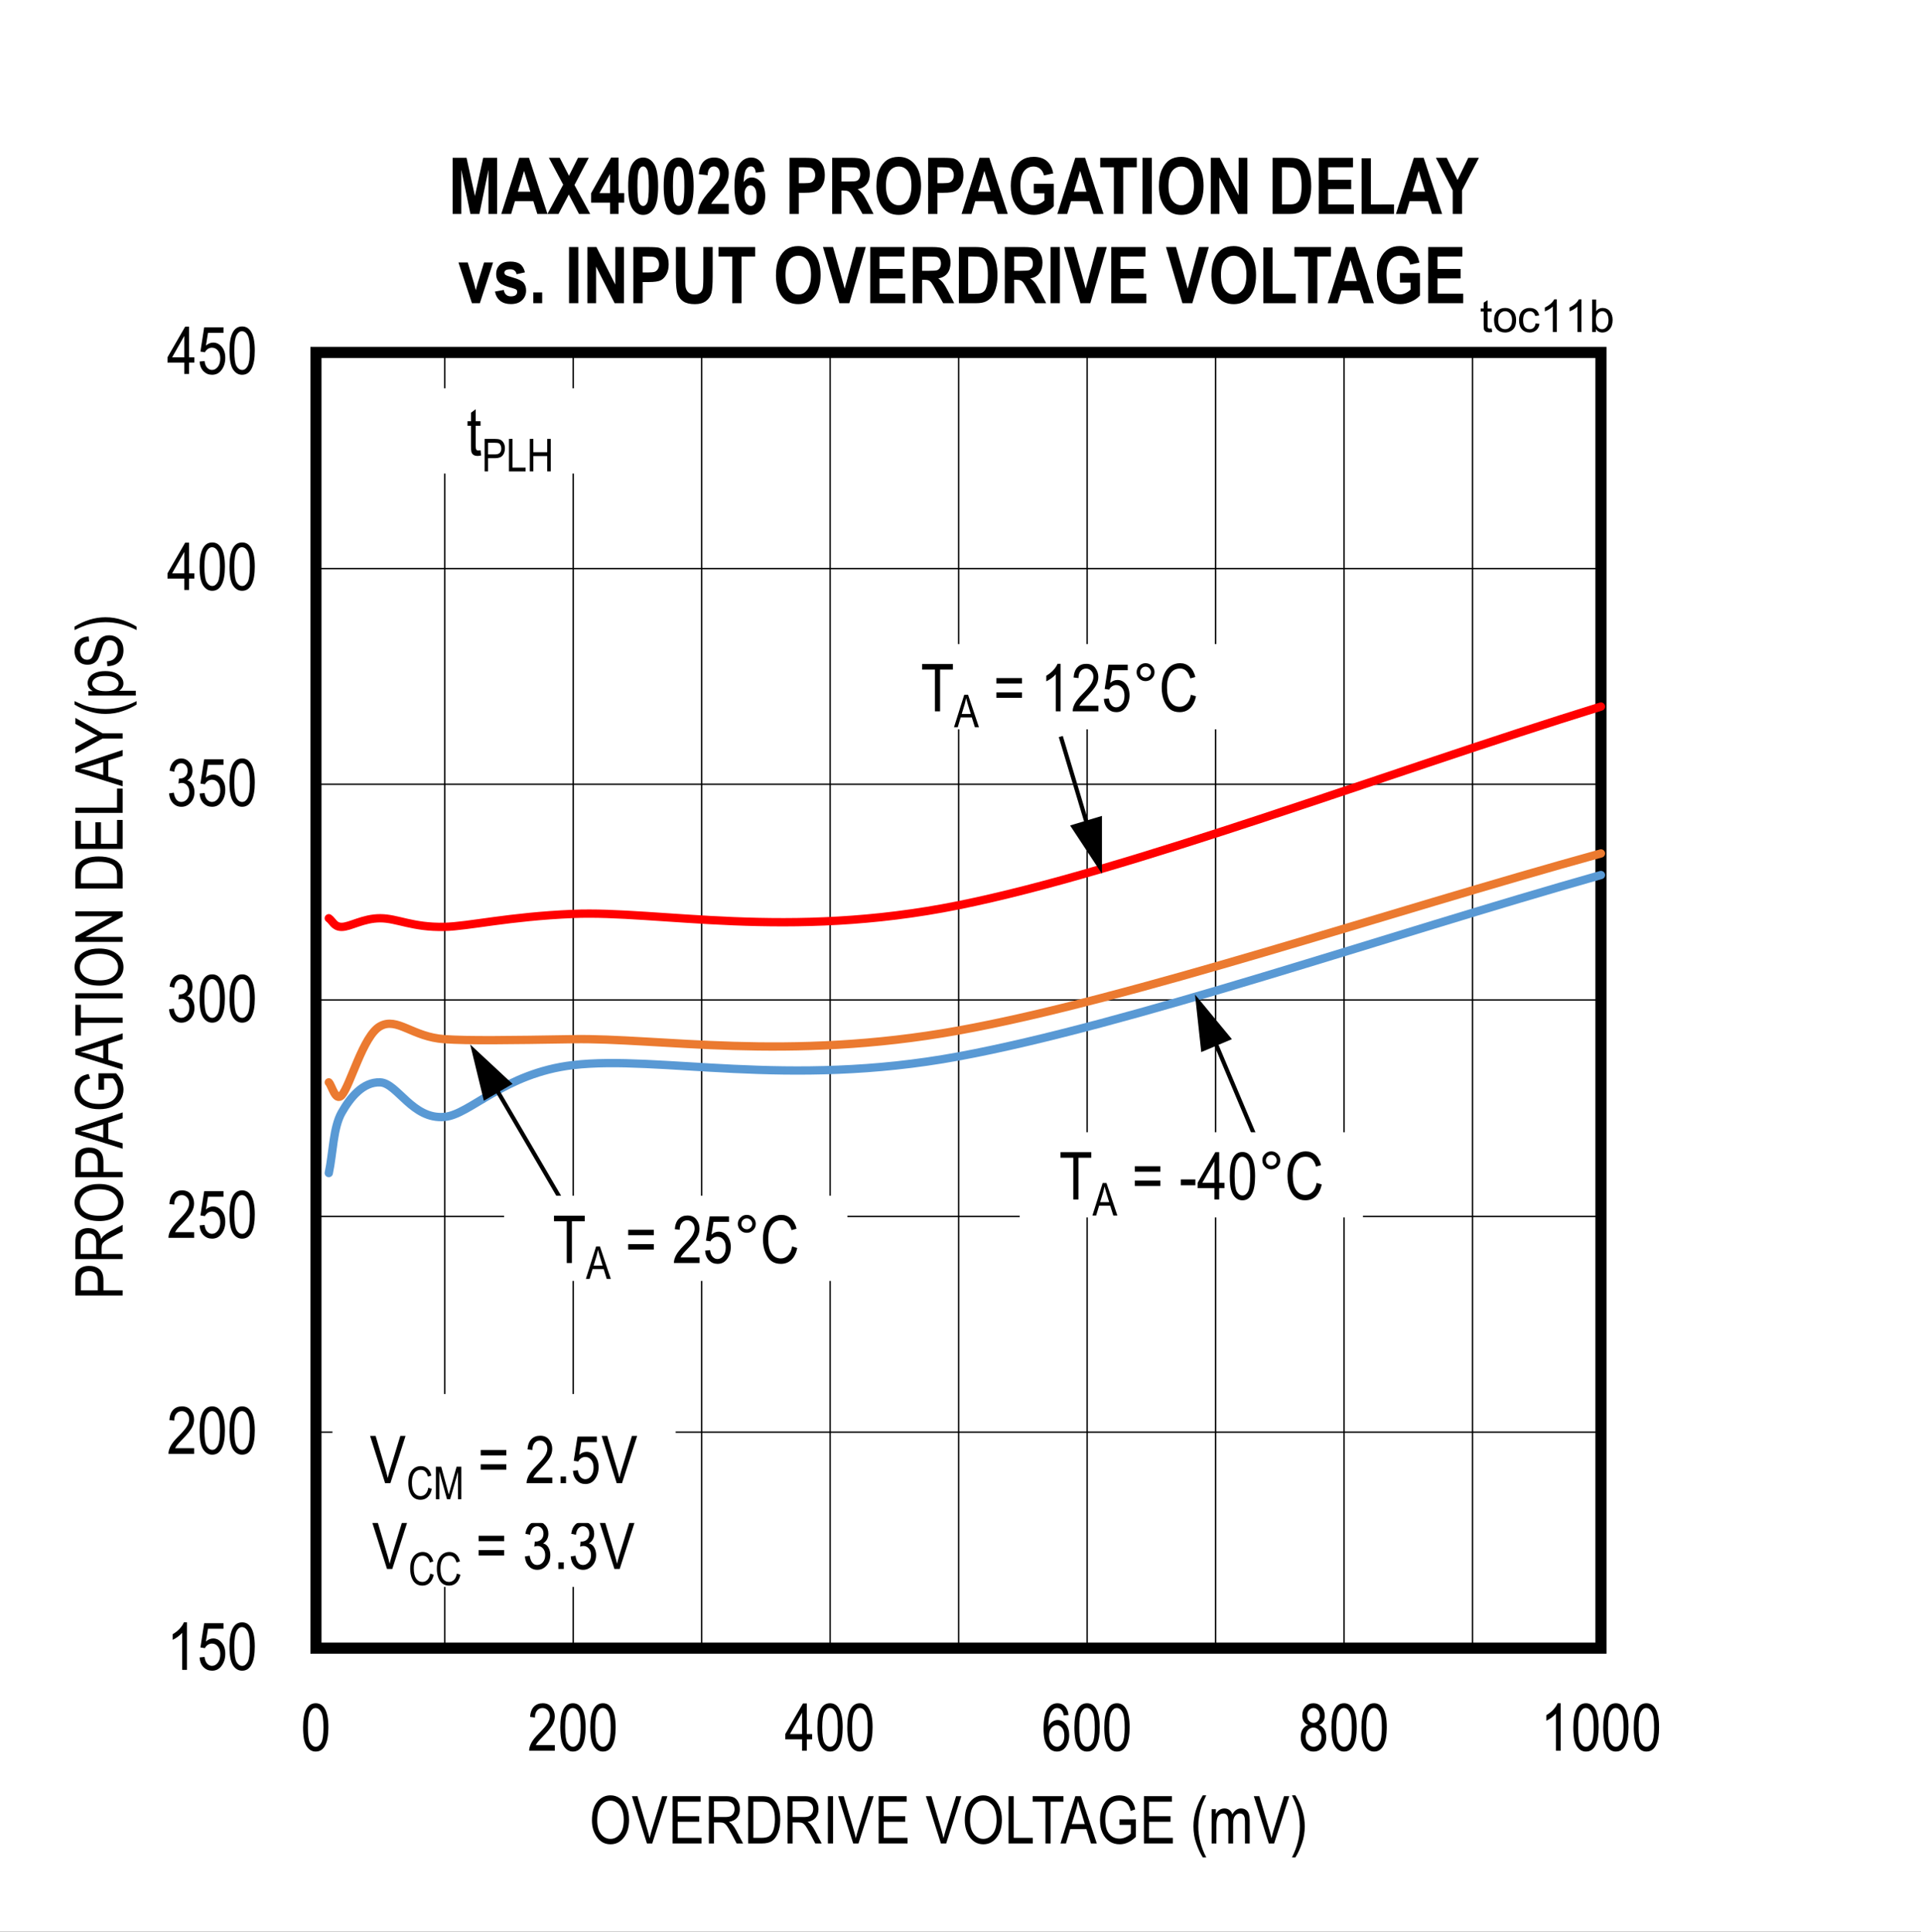 <?xml version="1.0" encoding="UTF-8"?>
<svg height="467.891pt" id="svg963" inkscape:version="0.92.4 (5da689c313, 2019-01-14)" sodipodi:docname="chart13.svg" version="1.2" viewBox="0 0 465.359 467.891" width="465.359pt" xmlns="http://www.w3.org/2000/svg" xmlns:cc="http://creativecommons.org/ns#" xmlns:dc="http://purl.org/dc/elements/1.1/" xmlns:inkscape="http://www.inkscape.org/namespaces/inkscape" xmlns:rdf="http://www.w3.org/1999/02/22-rdf-syntax-ns#" xmlns:sodipodi="http://sodipodi.sourceforge.net/DTD/sodipodi-0.dtd" xmlns:svg="http://www.w3.org/2000/svg" xmlns:xlink="http://www.w3.org/1999/xlink">
  <rect x="0" y="0" width="465.359" height="467.891" fill="#333333" stroke="none"/>
  <sodipodi:namedview bordercolor="#666666" borderopacity="1" gridtolerance="10" guidetolerance="10" id="namedview965" inkscape:current-layer="svg963" inkscape:cx="310.23958" inkscape:cy="311.85937" inkscape:pageopacity="0" inkscape:pageshadow="2" inkscape:window-height="480" inkscape:window-maximized="0" inkscape:window-width="640" inkscape:window-x="0" inkscape:window-y="0" inkscape:zoom="0.26893939" objecttolerance="10" pagecolor="#ffffff" showgrid="false"/>
  <defs id="defs286">
    <g id="g272">
      <symbol id="glyph0-0" overflow="visible" style="overflow:visible">
        <path d="M 0.344,0 V -10 H 3.391 V 0 Z m 0.375,-0.422 h 2.312 v -9.25 h -2.312 z m 0,0" id="path2" inkscape:connector-curvature="0" style="stroke:none"/>
      </symbol>
      <symbol id="glyph0-1" overflow="visible" style="overflow:visible">
        <path d="M 4.875,0 H 3.719 V -8.969 C 3.445,-8.656 3.086,-8.332 2.641,-8 2.191,-7.676 1.777,-7.43 1.406,-7.266 V -8.625 C 2.039,-8.988 2.602,-9.43 3.094,-9.953 3.582,-10.48 3.926,-11 4.125,-11.5 h 0.75 z m 0,0" id="path5" inkscape:connector-curvature="0" style="stroke:none"/>
      </symbol>
      <symbol id="glyph0-2" overflow="visible" style="overflow:visible">
        <path d="m 0.531,-3 1.203,-0.125 c 0.09,0.73 0.305,1.273 0.641,1.625 0.332,0.355 0.719,0.531 1.156,0.531 0.539,0 1.008,-0.25 1.406,-0.75 0.395,-0.496 0.594,-1.188 0.594,-2.062 0,-0.809 -0.195,-1.441 -0.578,-1.891 -0.375,-0.457 -0.855,-0.688 -1.438,-0.688 -0.344,0 -0.676,0.102 -0.984,0.297 C 2.227,-5.863 1.988,-5.59 1.812,-5.25 l -1.078,-0.172 0.906,-5.875 H 6.312 v 1.344 h -3.75 l -0.5,3.078 c 0.551,-0.477 1.141,-0.719 1.766,-0.719 0.789,0 1.473,0.336 2.047,1 0.582,0.668 0.875,1.57 0.875,2.703 0,1.125 -0.293,2.09 -0.875,2.891 -0.574,0.805 -1.352,1.203 -2.328,1.203 -0.812,0 -1.504,-0.281 -2.062,-0.844 C 0.922,-1.211 0.602,-2 0.531,-3 Z m 0,0" id="path8" inkscape:connector-curvature="0" style="stroke:none"/>
      </symbol>
      <symbol id="glyph0-3" overflow="visible" style="overflow:visible">
        <path d="m 0.531,-5.656 c 0,-1.914 0.254,-3.367 0.766,-4.359 C 1.816,-11.004 2.582,-11.5 3.594,-11.5 c 0.895,0 1.602,0.402 2.125,1.203 0.621,0.969 0.938,2.52 0.938,4.641 0,1.918 -0.262,3.379 -0.781,4.375 -0.512,0.992 -1.277,1.484 -2.297,1.484 -0.898,0 -1.633,-0.438 -2.203,-1.312 C 0.812,-1.992 0.531,-3.508 0.531,-5.656 Z m 1.172,0 c 0,1.867 0.176,3.117 0.531,3.75 0.363,0.625 0.82,0.938 1.375,0.938 0.527,0 0.973,-0.316 1.328,-0.953 0.352,-0.645 0.531,-1.891 0.531,-3.734 0,-1.863 -0.184,-3.109 -0.547,-3.734 -0.355,-0.633 -0.816,-0.953 -1.375,-0.953 -0.523,0 -0.961,0.324 -1.312,0.969 -0.355,0.637 -0.531,1.879 -0.531,3.719 z m 0,0" id="path11" inkscape:connector-curvature="0" style="stroke:none"/>
      </symbol>
      <symbol id="glyph0-4" overflow="visible" style="overflow:visible">
        <path d="M 6.609,-1.359 V 0 h -6.219 c -0.012,-0.551 0.156,-1.164 0.5,-1.844 0.34,-0.676 0.977,-1.473 1.906,-2.391 1.07,-1.07 1.773,-1.898 2.109,-2.484 0.332,-0.59 0.5,-1.141 0.5,-1.641 0,-0.582 -0.176,-1.055 -0.516,-1.422 -0.336,-0.371 -0.754,-0.562 -1.25,-0.562 -0.543,0 -0.988,0.199 -1.328,0.594 -0.344,0.398 -0.516,0.965 -0.516,1.703 L 0.609,-8.188 c 0.082,-1.102 0.395,-1.93 0.938,-2.484 0.539,-0.551 1.25,-0.828 2.125,-0.828 0.957,0 1.68,0.324 2.172,0.969 0.496,0.648 0.75,1.383 0.75,2.203 0,0.73 -0.195,1.43 -0.578,2.094 C 5.629,-5.566 4.895,-4.676 3.812,-3.562 3.125,-2.852 2.68,-2.367 2.484,-2.109 2.285,-1.859 2.121,-1.605 2,-1.359 Z m 0,0" id="path14" inkscape:connector-curvature="0" style="stroke:none"/>
      </symbol>
      <symbol id="glyph0-5" overflow="visible" style="overflow:visible">
        <path d="m 0.531,-3.031 1.156,-0.188 c 0.238,1.5 0.848,2.25 1.828,2.25 0.52,0 0.973,-0.219 1.359,-0.656 0.383,-0.445 0.578,-1.023 0.578,-1.734 0,-0.664 -0.18,-1.203 -0.531,-1.609 C 4.566,-5.371 4.133,-5.578 3.625,-5.578 c -0.219,0 -0.492,0.055 -0.812,0.156 l 0.125,-1.234 0.188,0.016 c 0.559,0 1.02,-0.172 1.375,-0.516 0.352,-0.352 0.531,-0.82 0.531,-1.406 0,-0.539 -0.152,-0.973 -0.453,-1.297 C 4.285,-10.18 3.926,-10.344 3.5,-10.344 c -0.438,0 -0.816,0.176 -1.125,0.516 -0.305,0.336 -0.496,0.852 -0.578,1.547 l -1.141,-0.25 C 0.801,-9.508 1.129,-10.25 1.641,-10.75 c 0.508,-0.496 1.125,-0.75 1.844,-0.75 0.758,0 1.406,0.285 1.938,0.844 0.527,0.562 0.797,1.273 0.797,2.125 0,0.523 -0.117,0.988 -0.344,1.391 -0.219,0.398 -0.535,0.711 -0.938,0.938 0.371,0.105 0.68,0.277 0.922,0.516 0.246,0.242 0.445,0.566 0.594,0.969 0.152,0.398 0.234,0.84 0.234,1.328 0,1.055 -0.316,1.918 -0.938,2.594 -0.617,0.668 -1.355,1 -2.219,1 -0.805,0 -1.488,-0.289 -2.047,-0.875 C 0.93,-1.254 0.613,-2.039 0.531,-3.031 Z m 0,0" id="path17" inkscape:connector-curvature="0" style="stroke:none"/>
      </symbol>
      <symbol id="glyph0-6" overflow="visible" style="overflow:visible">
        <path d="M 4.219,0 V -2.75 H 0.156 V -4.031 L 4.438,-11.453 H 5.375 V -4.031 H 6.656 V -2.75 H 5.375 V 0 Z m 0,-4.031 v -5.172 l -2.938,5.172 z m 0,0" id="path20" inkscape:connector-curvature="0" style="stroke:none"/>
      </symbol>
      <symbol id="glyph0-7" overflow="visible" style="overflow:visible">
        <path d="m 6.516,-8.656 -1.156,0.109 c -0.105,-0.582 -0.27,-1 -0.484,-1.25 -0.305,-0.363 -0.676,-0.547 -1.109,-0.547 -0.668,0 -1.207,0.418 -1.609,1.25 C 1.801,-8.375 1.625,-7.309 1.625,-5.906 1.883,-6.402 2.211,-6.785 2.609,-7.047 3.012,-7.305 3.441,-7.438 3.891,-7.438 c 0.746,0 1.398,0.34 1.953,1.016 0.551,0.68 0.828,1.582 0.828,2.703 0,0.773 -0.145,1.473 -0.422,2.094 C 5.977,-1.008 5.621,-0.551 5.188,-0.25 4.75,0.051 4.262,0.203 3.734,0.203 c -0.949,0 -1.73,-0.426 -2.344,-1.281 -0.617,-0.863 -0.922,-2.289 -0.922,-4.281 0,-2.215 0.312,-3.797 0.938,-4.734 0.633,-0.934 1.445,-1.406 2.438,-1.406 0.707,0 1.301,0.246 1.781,0.734 0.488,0.48 0.785,1.184 0.891,2.109 z m -4.719,4.938 c 0,0.836 0.191,1.504 0.578,2 0.395,0.5 0.852,0.75 1.375,0.75 0.445,0 0.848,-0.234 1.203,-0.703 C 5.316,-2.148 5.5,-2.801 5.5,-3.625 5.5,-4.434 5.32,-5.066 4.969,-5.516 4.613,-5.961 4.18,-6.188 3.672,-6.188 c -0.5,0 -0.941,0.227 -1.312,0.672 -0.375,0.438 -0.562,1.039 -0.562,1.797 z m 0,0" id="path23" inkscape:connector-curvature="0" style="stroke:none"/>
      </symbol>
      <symbol id="glyph0-8" overflow="visible" style="overflow:visible">
        <path d="M 2.297,-6.219 C 1.836,-6.426 1.488,-6.723 1.25,-7.109 1.008,-7.492 0.891,-7.977 0.891,-8.562 c 0,-0.863 0.254,-1.566 0.766,-2.109 C 2.176,-11.223 2.82,-11.5 3.594,-11.5 c 0.777,0 1.43,0.285 1.953,0.844 0.52,0.555 0.781,1.27 0.781,2.141 0,0.555 -0.117,1.023 -0.344,1.406 -0.23,0.387 -0.582,0.684 -1.047,0.891 0.57,0.23 1.008,0.598 1.312,1.094 0.301,0.5 0.453,1.121 0.453,1.859 0,1.023 -0.301,1.855 -0.891,2.5 -0.586,0.648 -1.316,0.969 -2.188,0.969 -0.887,0 -1.629,-0.32 -2.219,-0.969 C 0.812,-1.41 0.516,-2.258 0.516,-3.312 c 0,-0.758 0.156,-1.391 0.469,-1.891 0.32,-0.496 0.758,-0.836 1.312,-1.016 z m -0.219,-2.375 c 0,0.562 0.145,1.012 0.438,1.344 0.301,0.336 0.672,0.5 1.109,0.5 0.414,0 0.77,-0.16 1.062,-0.484 0.301,-0.332 0.453,-0.758 0.453,-1.281 0,-0.539 -0.152,-0.977 -0.453,-1.312 -0.305,-0.34 -0.664,-0.516 -1.078,-0.516 -0.418,0 -0.777,0.168 -1.078,0.5 -0.305,0.336 -0.453,0.754 -0.453,1.25 z m -0.375,5.281 c 0,0.711 0.188,1.277 0.562,1.703 0.371,0.43 0.828,0.641 1.359,0.641 0.527,0 0.977,-0.207 1.344,-0.625 0.371,-0.414 0.562,-0.973 0.562,-1.672 0,-0.695 -0.195,-1.258 -0.578,-1.688 -0.375,-0.434 -0.832,-0.656 -1.359,-0.656 -0.531,0 -0.98,0.215 -1.344,0.641 -0.367,0.43 -0.547,0.98 -0.547,1.656 z m 0,0" id="path26" inkscape:connector-curvature="0" style="stroke:none"/>
      </symbol>
      <symbol id="glyph0-9" overflow="visible" style="overflow:visible">
        <path d="m 0.672,-5.578 c 0,-1.957 0.426,-3.457 1.281,-4.5 0.863,-1.051 1.938,-1.578 3.219,-1.578 0.82,0 1.57,0.238 2.25,0.703 0.684,0.469 1.227,1.152 1.625,2.047 0.402,0.887 0.609,1.949 0.609,3.188 0,1.699 -0.387,3.082 -1.156,4.141 -0.855,1.188 -1.973,1.781 -3.344,1.781 C 3.77,0.203 2.652,-0.406 1.812,-1.625 1.051,-2.715 0.672,-4.035 0.672,-5.578 Z m 1.281,0.016 c 0,1.418 0.305,2.52 0.922,3.297 0.621,0.773 1.383,1.156 2.281,1.156 0.902,0 1.664,-0.391 2.281,-1.172 C 8.059,-3.07 8.375,-4.227 8.375,-5.75 8.375,-6.738 8.211,-7.617 7.891,-8.391 7.648,-8.98 7.277,-9.457 6.781,-9.812 c -0.492,-0.363 -1.027,-0.547 -1.609,-0.547 -0.938,0 -1.711,0.395 -2.312,1.172 -0.605,0.781 -0.906,1.992 -0.906,3.625 z m 0,0" id="path29" inkscape:connector-curvature="0" style="stroke:none"/>
      </symbol>
      <symbol id="glyph0-10" overflow="visible" style="overflow:visible">
        <path d="M 3.703,0 0.062,-11.453 h 1.344 l 2.453,8.312 c 0.184,0.648 0.348,1.273 0.484,1.875 0.145,-0.621 0.312,-1.25 0.5,-1.875 l 2.547,-8.312 H 8.656 L 4.984,0 Z m 0,0" id="path32" inkscape:connector-curvature="0" style="stroke:none"/>
      </symbol>
      <symbol id="glyph0-11" overflow="visible" style="overflow:visible">
        <path d="m 1.047,0 v -11.453 h 6.781 v 1.344 H 2.281 V -6.594 H 7.484 V -5.25 H 2.281 v 3.891 H 8.047 V 0 Z m 0,0" id="path35" inkscape:connector-curvature="0" style="stroke:none"/>
      </symbol>
      <symbol id="glyph0-12" overflow="visible" style="overflow:visible">
        <path d="m 1.016,0 v -11.453 h 4.156 c 0.871,0 1.516,0.113 1.922,0.328 0.414,0.211 0.754,0.566 1.016,1.062 0.27,0.492 0.406,1.066 0.406,1.719 0,0.867 -0.227,1.57 -0.672,2.109 -0.449,0.531 -1.105,0.871 -1.969,1.016 0.352,0.211 0.617,0.426 0.797,0.641 C 7.043,-4.141 7.375,-3.652 7.656,-3.125 L 9.297,0 h -1.562 l -1.25,-2.391 C 5.992,-3.316 5.621,-3.941 5.375,-4.266 5.133,-4.586 4.895,-4.805 4.656,-4.922 4.426,-5.035 4.102,-5.094 3.688,-5.094 H 2.25 V 0 Z M 2.25,-6.406 h 2.672 c 0.582,0 1.023,-0.066 1.328,-0.203 0.301,-0.145 0.539,-0.367 0.719,-0.672 0.176,-0.301 0.266,-0.648 0.266,-1.047 0,-0.582 -0.176,-1.035 -0.516,-1.359 -0.336,-0.332 -0.836,-0.5 -1.5,-0.5 H 2.25 Z m 0,0" id="path38" inkscape:connector-curvature="0" style="stroke:none"/>
      </symbol>
      <symbol id="glyph0-13" overflow="visible" style="overflow:visible">
        <path d="m 0.984,0 v -11.453 h 3.25 c 0.801,0 1.41,0.07 1.828,0.203 0.539,0.188 1.008,0.527 1.406,1.016 0.402,0.48 0.719,1.09 0.938,1.828 0.227,0.73 0.344,1.602 0.344,2.609 0,1.305 -0.195,2.41 -0.578,3.312 C 7.797,-1.586 7.309,-0.945 6.719,-0.562 6.125,-0.188 5.34,0 4.375,0 Z m 1.25,-1.359 h 2 C 5.035,-1.359 5.645,-1.488 6.062,-1.75 6.477,-2.008 6.801,-2.43 7.031,-3.016 7.32,-3.793 7.469,-4.727 7.469,-5.812 7.469,-6.965 7.309,-7.879 7,-8.547 6.688,-9.211 6.277,-9.656 5.781,-9.875 5.445,-10.027 4.918,-10.109 4.203,-10.109 h -1.969 z m 0,0" id="path41" inkscape:connector-curvature="0" style="stroke:none"/>
      </symbol>
      <symbol id="glyph0-14" overflow="visible" style="overflow:visible">
        <path d="M 1.25,0 V -11.453 H 2.5 V 0 Z m 0,0" id="path44" inkscape:connector-curvature="0" style="stroke:none"/>
      </symbol>
      <symbol id="glyph0-15" overflow="visible" style="overflow:visible">
        <path d="" id="path47" inkscape:connector-curvature="0" style="stroke:none"/>
      </symbol>
      <symbol id="glyph0-16" overflow="visible" style="overflow:visible">
        <path d="m 0.938,0 v -11.453 h 1.25 v 10.094 h 4.625 V 0 Z m 0,0" id="path50" inkscape:connector-curvature="0" style="stroke:none"/>
      </symbol>
      <symbol id="glyph0-17" overflow="visible" style="overflow:visible">
        <path d="m 3.422,0 v -10.109 h -3.094 v -1.344 H 7.781 v 1.344 H 4.672 V 0 Z m 0,0" id="path53" inkscape:connector-curvature="0" style="stroke:none"/>
      </symbol>
      <symbol id="glyph0-18" overflow="visible" style="overflow:visible">
        <path d="M -0.016,0 3.594,-11.453 H 4.938 L 8.781,0 H 7.359 L 6.266,-3.469 H 2.344 L 1.312,0 Z m 2.719,-4.703 H 5.875 L 4.906,-7.875 C 4.602,-8.852 4.379,-9.645 4.234,-10.25 c -0.117,0.73 -0.285,1.461 -0.5,2.188 z m 0,0" id="path56" inkscape:connector-curvature="0" style="stroke:none"/>
      </symbol>
      <symbol id="glyph0-19" overflow="visible" style="overflow:visible">
        <path d="m 5.438,-4.5 v -1.344 h 3.984 v 4.25 C 8.805,-1 8.168,-0.551 7.516,-0.25 c -0.648,0.301 -1.316,0.453 -2,0.453 -0.918,0 -1.738,-0.227 -2.453,-0.688 C 2.344,-0.949 1.773,-1.625 1.359,-2.5 c -0.418,-0.883 -0.625,-1.941 -0.625,-3.172 0,-1.246 0.207,-2.336 0.625,-3.266 0.426,-0.926 0.977,-1.609 1.656,-2.047 0.684,-0.445 1.492,-0.672 2.422,-0.672 0.684,0 1.285,0.133 1.797,0.391 0.52,0.25 0.945,0.613 1.281,1.078 0.332,0.469 0.582,1.117 0.75,1.938 L 8.156,-7.875 C 8,-8.52 7.805,-9.004 7.578,-9.328 c -0.23,-0.32 -0.535,-0.57 -0.906,-0.75 -0.375,-0.184 -0.801,-0.281 -1.266,-0.281 -0.68,0 -1.27,0.168 -1.766,0.5 -0.492,0.336 -0.887,0.852 -1.188,1.547 -0.293,0.699 -0.438,1.551 -0.438,2.547 0,1.531 0.316,2.684 0.953,3.453 0.645,0.762 1.477,1.141 2.5,1.141 0.488,0 0.988,-0.113 1.5,-0.344 0.52,-0.238 0.93,-0.52 1.234,-0.844 V -4.5 Z m 0,0" id="path59" inkscape:connector-curvature="0" style="stroke:none"/>
      </symbol>
      <symbol id="glyph0-20" overflow="visible" style="overflow:visible">
        <path d="M 3.062,3.375 C 2.488,2.477 1.965,1.367 1.5,0.047 1.031,-1.262 0.797,-2.664 0.797,-4.156 c 0,-2.527 0.754,-5.031 2.266,-7.5 h 0.828 c -0.586,1.23 -0.988,2.184 -1.203,2.859 -0.219,0.668 -0.398,1.41 -0.531,2.219 -0.125,0.805 -0.188,1.617 -0.188,2.438 0,2.5 0.641,5.004 1.922,7.516 z m 0,0" id="path62" inkscape:connector-curvature="0" style="stroke:none"/>
      </symbol>
      <symbol id="glyph0-21" overflow="visible" style="overflow:visible">
        <path d="m 0.859,0 v -8.297 h 1.031 v 1.156 c 0.227,-0.426 0.52,-0.754 0.875,-0.984 0.363,-0.238 0.758,-0.359 1.188,-0.359 0.477,0 0.883,0.129 1.219,0.375 0.332,0.242 0.566,0.602 0.703,1.078 0.27,-0.488 0.582,-0.852 0.938,-1.094 0.352,-0.238 0.742,-0.359 1.172,-0.359 0.645,0 1.156,0.227 1.531,0.672 0.371,0.438 0.562,1.145 0.562,2.109 V 0 H 8.938 v -5.234 c 0,-0.59 -0.051,-1.008 -0.141,-1.25 C 8.711,-6.73 8.57,-6.926 8.375,-7.062 8.188,-7.195 7.973,-7.266 7.734,-7.266 c -0.492,0 -0.895,0.199 -1.203,0.594 -0.312,0.387 -0.469,1.004 -0.469,1.844 V 0 H 4.906 V -5.391 C 4.906,-6.074 4.793,-6.562 4.578,-6.844 4.367,-7.121 4.082,-7.266 3.719,-7.266 c -0.531,0 -0.949,0.215 -1.25,0.641 -0.305,0.418 -0.453,1.191 -0.453,2.312 V 0 Z m 0,0" id="path65" inkscape:connector-curvature="0" style="stroke:none"/>
      </symbol>
      <symbol id="glyph0-22" overflow="visible" style="overflow:visible">
        <path d="M 1.312,3.375 H 0.484 c 1.27,-2.512 1.906,-5.016 1.906,-7.516 0,-0.82 -0.066,-1.633 -0.188,-2.438 C 2.078,-7.387 1.902,-8.129 1.688,-8.797 1.469,-9.473 1.066,-10.426 0.484,-11.656 H 1.312 c 1.508,2.469 2.266,4.973 2.266,7.5 0,1.449 -0.23,2.832 -0.688,4.141 C 2.441,1.293 1.914,2.426 1.312,3.375 Z m 0,0" id="path68" inkscape:connector-curvature="0" style="stroke:none"/>
      </symbol>
      <symbol id="glyph0-23" overflow="visible" style="overflow:visible">
        <path d="M 6.922,-6.734 H 0.719 v -1.312 h 6.203 z m 0,3.469 H 0.719 v -1.312 h 6.203 z m 0,0" id="path71" inkscape:connector-curvature="0" style="stroke:none"/>
      </symbol>
      <symbol id="glyph0-24" overflow="visible" style="overflow:visible">
        <path d="m 1,-9.484 c 0,-0.602 0.211,-1.113 0.641,-1.531 0.426,-0.426 0.938,-0.641 1.531,-0.641 0.602,0 1.113,0.215 1.531,0.641 0.426,0.418 0.641,0.93 0.641,1.531 0,0.594 -0.215,1.105 -0.641,1.531 -0.43,0.43 -0.941,0.641 -1.531,0.641 -0.594,0 -1.105,-0.207 -1.531,-0.625 C 1.211,-8.363 1,-8.879 1,-9.484 Z m 0.859,0 c 0,0.367 0.125,0.68 0.375,0.938 0.258,0.25 0.57,0.375 0.938,0.375 0.363,0 0.672,-0.125 0.922,-0.375 0.258,-0.258 0.391,-0.57 0.391,-0.938 0,-0.363 -0.133,-0.676 -0.391,-0.938 -0.25,-0.258 -0.559,-0.391 -0.922,-0.391 -0.367,0 -0.68,0.133 -0.938,0.391 -0.25,0.262 -0.375,0.574 -0.375,0.938 z m 0,0" id="path74" inkscape:connector-curvature="0" style="stroke:none"/>
      </symbol>
      <symbol id="glyph0-25" overflow="visible" style="overflow:visible">
        <path d="m 7.688,-4.016 1.25,0.375 C 8.656,-2.348 8.168,-1.383 7.484,-0.75 6.797,-0.113 5.957,0.203 4.969,0.203 4.094,0.203 3.348,-0.008 2.734,-0.438 2.117,-0.863 1.613,-1.547 1.219,-2.484 0.82,-3.418 0.625,-4.531 0.625,-5.812 0.625,-7.07 0.82,-8.133 1.219,-9 c 0.395,-0.871 0.926,-1.535 1.594,-1.984 0.676,-0.445 1.426,-0.672 2.25,-0.672 0.902,0 1.68,0.289 2.328,0.859 0.652,0.562 1.113,1.395 1.375,2.484 l -1.219,0.344 c -0.418,-1.59 -1.254,-2.391 -2.5,-2.391 -0.625,0 -1.168,0.164 -1.625,0.484 -0.461,0.324 -0.832,0.824 -1.109,1.5 -0.273,0.68 -0.406,1.535 -0.406,2.562 0,1.574 0.273,2.754 0.828,3.531 0.551,0.781 1.285,1.172 2.203,1.172 0.676,0 1.258,-0.238 1.75,-0.719 0.496,-0.477 0.832,-1.207 1,-2.188 z m 0,0" id="path77" inkscape:connector-curvature="0" style="stroke:none"/>
      </symbol>
      <symbol id="glyph0-26" overflow="visible" style="overflow:visible">
        <path d="m 1.219,0 v -1.609 h 1.312 V 0 Z m 0,0" id="path80" inkscape:connector-curvature="0" style="stroke:none"/>
      </symbol>
      <symbol id="glyph0-27" overflow="visible" style="overflow:visible">
        <path d="m 0.422,-3.438 v -1.422 h 3.531 V -3.438 Z m 0,0" id="path83" inkscape:connector-curvature="0" style="stroke:none"/>
      </symbol>
      <symbol id="glyph0-28" overflow="visible" style="overflow:visible">
        <path d="m 3.422,-1.266 0.156,1.25 c -0.324,0.082 -0.613,0.125 -0.859,0.125 -0.406,0 -0.738,-0.082 -0.984,-0.234 -0.242,-0.164 -0.41,-0.383 -0.5,-0.656 -0.086,-0.277 -0.125,-0.832 -0.125,-1.656 v -4.766 h -0.844 v -1.094 h 0.844 v -2.062 L 2.25,-11.203 v 2.906 h 1.172 v 1.094 H 2.25 v 4.844 c 0,0.449 0.035,0.742 0.109,0.875 0.09,0.188 0.273,0.281 0.547,0.281 0.133,0 0.305,-0.02 0.516,-0.062 z m 0,0" id="path86" inkscape:connector-curvature="0" style="stroke:none"/>
      </symbol>
      <symbol id="glyph1-0" overflow="visible" style="overflow:visible">
        <path d="M 0.344,0 V -10 H 3.391 V 0 Z m 0.375,-0.422 h 2.312 v -9.25 h -2.312 z m 0,0" id="path89" inkscape:connector-curvature="0" style="stroke:none"/>
      </symbol>
      <symbol id="glyph1-1" overflow="visible" style="overflow:visible">
        <path d="m 0.531,-3.031 1.156,-0.188 c 0.238,1.5 0.848,2.25 1.828,2.25 0.52,0 0.973,-0.219 1.359,-0.656 0.383,-0.445 0.578,-1.023 0.578,-1.734 0,-0.664 -0.18,-1.203 -0.531,-1.609 C 4.566,-5.371 4.133,-5.578 3.625,-5.578 c -0.219,0 -0.492,0.055 -0.812,0.156 l 0.125,-1.234 0.188,0.016 c 0.559,0 1.02,-0.172 1.375,-0.516 0.352,-0.352 0.531,-0.82 0.531,-1.406 0,-0.539 -0.152,-0.973 -0.453,-1.297 C 4.285,-10.18 3.926,-10.344 3.5,-10.344 c -0.438,0 -0.816,0.176 -1.125,0.516 -0.305,0.336 -0.496,0.852 -0.578,1.547 l -1.141,-0.25 C 0.801,-9.508 1.129,-10.25 1.641,-10.75 c 0.508,-0.496 1.125,-0.75 1.844,-0.75 0.758,0 1.406,0.285 1.938,0.844 0.527,0.562 0.797,1.273 0.797,2.125 0,0.523 -0.117,0.988 -0.344,1.391 -0.219,0.398 -0.535,0.711 -0.938,0.938 0.371,0.105 0.68,0.277 0.922,0.516 0.246,0.242 0.445,0.566 0.594,0.969 0.152,0.398 0.234,0.84 0.234,1.328 0,1.055 -0.316,1.918 -0.938,2.594 -0.617,0.668 -1.355,1 -2.219,1 -0.805,0 -1.488,-0.289 -2.047,-0.875 C 0.93,-1.254 0.613,-2.039 0.531,-3.031 Z m 0,0" id="path92" inkscape:connector-curvature="0" style="stroke:none"/>
      </symbol>
      <symbol id="glyph1-2" overflow="visible" style="overflow:visible">
        <path d="m 0.531,-5.656 c 0,-1.914 0.254,-3.367 0.766,-4.359 C 1.816,-11.004 2.582,-11.5 3.594,-11.5 c 0.895,0 1.602,0.402 2.125,1.203 0.621,0.969 0.938,2.52 0.938,4.641 0,1.918 -0.262,3.379 -0.781,4.375 -0.512,0.992 -1.277,1.484 -2.297,1.484 -0.898,0 -1.633,-0.438 -2.203,-1.312 C 0.812,-1.992 0.531,-3.508 0.531,-5.656 Z m 1.172,0 c 0,1.867 0.176,3.117 0.531,3.75 0.363,0.625 0.82,0.938 1.375,0.938 0.527,0 0.973,-0.316 1.328,-0.953 0.352,-0.645 0.531,-1.891 0.531,-3.734 0,-1.863 -0.184,-3.109 -0.547,-3.734 -0.355,-0.633 -0.816,-0.953 -1.375,-0.953 -0.523,0 -0.961,0.324 -1.312,0.969 -0.355,0.637 -0.531,1.879 -0.531,3.719 z m 0,0" id="path95" inkscape:connector-curvature="0" style="stroke:none"/>
      </symbol>
      <symbol id="glyph2-0" overflow="visible" style="overflow:visible">
        <path d="M 0,-0.344 H -10 V -3.391 H 0 Z m -0.422,-0.375 v -2.312 h -9.25 v 2.312 z m 0,0" id="path98" inkscape:connector-curvature="0" style="stroke:none"/>
      </symbol>
      <symbol id="glyph2-1" overflow="visible" style="overflow:visible">
        <path d="M 0,-1.016 H -11.453 V -4.562 c 0,-0.832 0.074,-1.445 0.219,-1.844 0.199,-0.539 0.57,-0.973 1.109,-1.297 0.531,-0.32 1.191,-0.484 1.969,-0.484 1.031,0 1.879,0.27 2.531,0.797 0.648,0.523 0.969,1.43 0.969,2.719 v 2.406 H 0 Z m -6.016,-1.25 V -4.688 c 0,-0.77 -0.172,-1.332 -0.516,-1.688 -0.34,-0.352 -0.863,-0.531 -1.562,-0.531 -0.457,0 -0.848,0.09 -1.172,0.266 -0.32,0.18 -0.539,0.395 -0.656,0.641 -0.121,0.242 -0.188,0.684 -0.188,1.328 v 2.406 z m 0,0" id="path101" inkscape:connector-curvature="0" style="stroke:none"/>
      </symbol>
      <symbol id="glyph2-2" overflow="visible" style="overflow:visible">
        <path d="m 0,-1.016 h -11.453 v -4.156 c 0,-0.871 0.113,-1.516 0.328,-1.922 0.211,-0.414 0.566,-0.754 1.062,-1.016 0.492,-0.27 1.066,-0.406 1.719,-0.406 0.867,0 1.57,0.227 2.109,0.672 0.531,0.449 0.871,1.105 1.016,1.969 0.211,-0.352 0.426,-0.617 0.641,-0.797 C -4.141,-7.043 -3.652,-7.375 -3.125,-7.656 L 0,-9.297 v 1.562 l -2.391,1.25 c -0.926,0.492 -1.551,0.863 -1.875,1.109 -0.32,0.242 -0.539,0.48 -0.656,0.719 -0.113,0.23 -0.172,0.555 -0.172,0.969 V -2.25 H 0 Z M -6.406,-2.25 v -2.672 c 0,-0.582 -0.066,-1.023 -0.203,-1.328 -0.145,-0.301 -0.367,-0.539 -0.672,-0.719 -0.301,-0.176 -0.648,-0.266 -1.047,-0.266 -0.582,0 -1.035,0.176 -1.359,0.516 -0.332,0.336 -0.5,0.836 -0.5,1.5 V -2.25 Z m 0,0" id="path104" inkscape:connector-curvature="0" style="stroke:none"/>
      </symbol>
      <symbol id="glyph2-3" overflow="visible" style="overflow:visible">
        <path d="m -5.578,-0.672 c -1.957,0 -3.457,-0.426 -4.5,-1.281 -1.051,-0.863 -1.578,-1.938 -1.578,-3.219 0,-0.82 0.238,-1.57 0.703,-2.25 0.469,-0.684 1.152,-1.227 2.047,-1.625 0.887,-0.402 1.949,-0.609 3.188,-0.609 1.699,0 3.082,0.387 4.141,1.156 1.188,0.855 1.781,1.973 1.781,3.344 0,1.387 -0.609,2.504 -1.828,3.344 -1.09,0.762 -2.41,1.141 -3.953,1.141 z m 0.016,-1.281 c 1.418,0 2.52,-0.305 3.297,-0.922 0.773,-0.621 1.156,-1.383 1.156,-2.281 0,-0.902 -0.391,-1.664 -1.172,-2.281 C -3.07,-8.059 -4.227,-8.375 -5.75,-8.375 c -0.988,0 -1.867,0.164 -2.641,0.484 -0.59,0.242 -1.066,0.613 -1.422,1.109 -0.363,0.492 -0.547,1.027 -0.547,1.609 0,0.938 0.395,1.711 1.172,2.312 0.781,0.605 1.992,0.906 3.625,0.906 z m 0,0" id="path107" inkscape:connector-curvature="0" style="stroke:none"/>
      </symbol>
      <symbol id="glyph2-4" overflow="visible" style="overflow:visible">
        <path d="M 0,0.016 -11.453,-3.594 V -4.938 L 0,-8.781 v 1.422 l -3.469,1.094 V -2.344 L 0,-1.312 Z m -4.703,-2.719 V -5.875 L -7.875,-4.906 c -0.977,0.305 -1.77,0.527 -2.375,0.672 0.73,0.117 1.461,0.285 2.188,0.5 z m 0,0" id="path110" inkscape:connector-curvature="0" style="stroke:none"/>
      </symbol>
      <symbol id="glyph2-5" overflow="visible" style="overflow:visible">
        <path d="m -4.5,-5.438 h -1.344 v -3.984 h 4.25 c 0.594,0.617 1.043,1.254 1.344,1.906 0.301,0.648 0.453,1.316 0.453,2 0,0.918 -0.227,1.738 -0.688,2.453 C -0.949,-2.344 -1.625,-1.773 -2.5,-1.359 c -0.883,0.418 -1.941,0.625 -3.172,0.625 -1.246,0 -2.336,-0.207 -3.266,-0.625 -0.926,-0.426 -1.609,-0.977 -2.047,-1.656 -0.445,-0.684 -0.672,-1.492 -0.672,-2.422 0,-0.684 0.133,-1.285 0.391,-1.797 0.25,-0.52 0.613,-0.945 1.078,-1.281 0.469,-0.332 1.117,-0.582 1.938,-0.75 l 0.375,1.109 C -8.52,-8 -9.004,-7.805 -9.328,-7.578 c -0.32,0.23 -0.57,0.535 -0.75,0.906 -0.184,0.375 -0.281,0.801 -0.281,1.266 0,0.68 0.168,1.27 0.5,1.766 0.336,0.492 0.852,0.887 1.547,1.188 0.699,0.293 1.551,0.438 2.547,0.438 1.531,0 2.684,-0.316 3.453,-0.953 0.762,-0.645 1.141,-1.477 1.141,-2.5 0,-0.488 -0.113,-0.988 -0.344,-1.5 -0.238,-0.52 -0.52,-0.93 -0.844,-1.234 H -4.5 Z m 0,0" id="path113" inkscape:connector-curvature="0" style="stroke:none"/>
      </symbol>
      <symbol id="glyph2-6" overflow="visible" style="overflow:visible">
        <path d="m 0,-3.422 h -10.109 v 3.094 h -1.344 V -7.781 h 1.344 v 3.109 H 0 Z m 0,0" id="path116" inkscape:connector-curvature="0" style="stroke:none"/>
      </symbol>
      <symbol id="glyph2-7" overflow="visible" style="overflow:visible">
        <path d="M 0,-1.25 H -11.453 V -2.5 H 0 Z m 0,0" id="path119" inkscape:connector-curvature="0" style="stroke:none"/>
      </symbol>
      <symbol id="glyph2-8" overflow="visible" style="overflow:visible">
        <path d="M 0,-0.984 H -11.453 V -2.25 l 8.984,-4.938 h -8.984 V -8.375 H 0 v 1.266 l -9,4.938 h 9 z m 0,0" id="path122" inkscape:connector-curvature="0" style="stroke:none"/>
      </symbol>
      <symbol id="glyph2-9" overflow="visible" style="overflow:visible">
        <path d="" id="path125" inkscape:connector-curvature="0" style="stroke:none"/>
      </symbol>
      <symbol id="glyph2-10" overflow="visible" style="overflow:visible">
        <path d="m 0,-0.984 h -11.453 v -3.25 c 0,-0.801 0.07,-1.41 0.203,-1.828 0.188,-0.539 0.527,-1.008 1.016,-1.406 0.48,-0.402 1.09,-0.719 1.828,-0.938 0.73,-0.227 1.602,-0.344 2.609,-0.344 1.305,0 2.41,0.195 3.312,0.578 0.898,0.375 1.539,0.863 1.922,1.453 C -0.188,-6.125 0,-5.34 0,-4.375 Z m -1.359,-1.25 v -2 c 0,-0.801 -0.129,-1.41 -0.391,-1.828 -0.258,-0.414 -0.68,-0.738 -1.266,-0.969 -0.777,-0.289 -1.711,-0.438 -2.797,-0.438 -1.152,0 -2.066,0.16 -2.734,0.469 -0.664,0.312 -1.109,0.723 -1.328,1.219 -0.152,0.336 -0.234,0.863 -0.234,1.578 v 1.969 z m 0,0" id="path128" inkscape:connector-curvature="0" style="stroke:none"/>
      </symbol>
      <symbol id="glyph2-11" overflow="visible" style="overflow:visible">
        <path d="m 0,-1.047 h -11.453 v -6.781 h 1.344 V -2.281 H -6.594 V -7.484 H -5.25 v 5.203 h 3.891 V -8.047 H 0 Z m 0,0" id="path131" inkscape:connector-curvature="0" style="stroke:none"/>
      </symbol>
      <symbol id="glyph2-12" overflow="visible" style="overflow:visible">
        <path d="m 0,-0.938 h -11.453 v -1.25 h 10.094 v -4.625 H 0 Z m 0,0" id="path134" inkscape:connector-curvature="0" style="stroke:none"/>
      </symbol>
      <symbol id="glyph2-13" overflow="visible" style="overflow:visible">
        <path d="m 0,-3.656 h -4.859 l -6.594,3.609 V -1.562 L -8,-3.406 c 0.68,-0.363 1.324,-0.68 1.938,-0.953 -0.602,-0.277 -1.281,-0.625 -2.031,-1.031 l -3.359,-1.812 V -8.656 l 6.594,3.75 H 0 Z m 0,0" id="path137" inkscape:connector-curvature="0" style="stroke:none"/>
      </symbol>
      <symbol id="glyph2-14" overflow="visible" style="overflow:visible">
        <path d="M 3.375,-3.062 C 2.477,-2.488 1.367,-1.965 0.047,-1.5 c -1.309,0.469 -2.711,0.703 -4.203,0.703 -2.527,0 -5.031,-0.754 -7.5,-2.266 v -0.828 c 1.23,0.586 2.184,0.988 2.859,1.203 0.668,0.219 1.41,0.398 2.219,0.531 0.805,0.125 1.617,0.188 2.438,0.188 2.5,0 5.004,-0.641 7.516,-1.922 z m 0,0" id="path140" inkscape:connector-curvature="0" style="stroke:none"/>
      </symbol>
      <symbol id="glyph2-15" overflow="visible" style="overflow:visible">
        <path d="M 3.188,-0.844 H -8.297 v -1.062 h 1.078 c -0.445,-0.258 -0.77,-0.547 -0.969,-0.859 -0.195,-0.32 -0.297,-0.688 -0.297,-1.094 0,-0.539 0.164,-1.023 0.484,-1.453 0.312,-0.434 0.793,-0.785 1.438,-1.047 C -5.914,-6.617 -5.133,-6.75 -4.219,-6.75 c 1.406,0 2.496,0.301 3.266,0.891 0.762,0.586 1.141,1.277 1.141,2.078 0,0.355 -0.09,0.691 -0.266,1 C -0.262,-2.477 -0.523,-2.215 -0.859,-2 H 3.188 Z m -7.297,-1.047 c 1.074,0 1.867,-0.176 2.375,-0.531 0.512,-0.363 0.766,-0.801 0.766,-1.312 0,-0.488 -0.258,-0.914 -0.781,-1.281 -0.527,-0.371 -1.348,-0.562 -2.453,-0.562 -1.082,0 -1.883,0.184 -2.406,0.547 -0.52,0.355 -0.781,0.793 -0.781,1.312 0,0.461 0.285,0.883 0.844,1.266 0.562,0.375 1.379,0.562 2.438,0.562 z m 0,0" id="path143" inkscape:connector-curvature="0" style="stroke:none"/>
      </symbol>
      <symbol id="glyph2-16" overflow="visible" style="overflow:visible">
        <path d="m -3.688,-0.594 -0.125,-1.172 c 0.637,-0.059 1.133,-0.203 1.484,-0.422 0.344,-0.227 0.629,-0.547 0.844,-0.953 0.211,-0.414 0.312,-0.879 0.312,-1.391 0,-0.738 -0.176,-1.312 -0.531,-1.719 -0.363,-0.414 -0.836,-0.625 -1.422,-0.625 -0.332,0 -0.625,0.082 -0.875,0.234 -0.258,0.148 -0.469,0.371 -0.625,0.672 -0.164,0.293 -0.395,0.941 -0.688,1.938 -0.258,0.887 -0.52,1.52 -0.781,1.891 -0.27,0.375 -0.609,0.668 -1.016,0.875 -0.402,0.211 -0.867,0.312 -1.391,0.312 -0.926,0 -1.68,-0.297 -2.266,-0.891 -0.59,-0.602 -0.891,-1.414 -0.891,-2.438 0,-0.695 0.145,-1.305 0.422,-1.828 0.273,-0.52 0.668,-0.926 1.188,-1.219 0.512,-0.289 1.117,-0.445 1.812,-0.469 L -8.125,-6.594 c -0.738,0.062 -1.285,0.289 -1.641,0.672 -0.363,0.375 -0.547,0.914 -0.547,1.609 0,0.699 0.16,1.238 0.469,1.609 0.312,0.367 0.723,0.547 1.219,0.547 0.469,0 0.832,-0.133 1.078,-0.406 0.262,-0.27 0.523,-0.879 0.781,-1.828 0.25,-0.926 0.473,-1.578 0.656,-1.953 0.293,-0.57 0.68,-1.004 1.156,-1.297 0.48,-0.289 1.051,-0.438 1.703,-0.438 0.656,0 1.258,0.16 1.797,0.469 0.543,0.305 0.957,0.723 1.234,1.25 0.277,0.531 0.422,1.168 0.422,1.906 0,1.168 -0.348,2.098 -1.047,2.781 -0.695,0.688 -1.645,1.051 -2.844,1.078 z m 0,0" id="path146" inkscape:connector-curvature="0" style="stroke:none"/>
      </symbol>
      <symbol id="glyph2-17" overflow="visible" style="overflow:visible">
        <path d="m 3.375,-1.312 v 0.828 c -2.512,-1.27 -5.016,-1.906 -7.516,-1.906 -0.82,0 -1.633,0.066 -2.438,0.188 -0.809,0.125 -1.551,0.301 -2.219,0.516 -0.676,0.219 -1.629,0.621 -2.859,1.203 V -1.312 c 2.469,-1.508 4.973,-2.266 7.5,-2.266 1.449,0 2.832,0.23 4.141,0.688 1.309,0.449 2.441,0.977 3.391,1.578 z m 0,0" id="path149" inkscape:connector-curvature="0" style="stroke:none"/>
      </symbol>
      <symbol id="glyph3-0" overflow="visible" style="overflow:visible">
        <path d="M 0.406,0 V -11.875 H 4.016 V 0 Z m 0.438,-0.484 h 2.75 V -11.469 h -2.75 z m 0,0" id="path152" inkscape:connector-curvature="0" style="stroke:none"/>
      </symbol>
      <symbol id="glyph3-1" overflow="visible" style="overflow:visible">
        <path d="M 1.109,0 V -13.594 H 4.469 L 6.5,-4.328 l 2,-9.266 h 3.375 V 0 H 9.781 V -10.703 L 7.578,0 H 5.406 L 3.203,-10.703 V 0 Z m 0,0" id="path155" inkscape:connector-curvature="0" style="stroke:none"/>
      </symbol>
      <symbol id="glyph3-2" overflow="visible" style="overflow:visible">
        <path d="M 11.188,0 H 8.734 L 7.766,-3.094 H 3.312 L 2.391,0 H 0 l 4.344,-13.594 h 2.375 z M 7.047,-5.375 5.516,-10.422 4,-5.375 Z m 0,0" id="path158" inkscape:connector-curvature="0" style="stroke:none"/>
      </symbol>
      <symbol id="glyph3-3" overflow="visible" style="overflow:visible">
        <path d="m 0.016,0 3.812,-7.094 -3.469,-6.5 H 3 l 2.234,4.359 2.188,-4.359 H 10.031 L 6.562,-7 10.375,0 H 7.656 L 5.188,-4.703 2.703,0 Z m 0,0" id="path161" inkscape:connector-curvature="0" style="stroke:none"/>
      </symbol>
      <symbol id="glyph3-4" overflow="visible" style="overflow:visible">
        <path d="M 4.859,0 V -2.734 H 0.281 v -2.281 L 5.125,-13.656 h 1.797 v 8.625 h 1.375 v 2.297 h -1.375 V 0 Z m 0,-5.031 v -4.641 l -2.562,4.641 z m 0,0" id="path164" inkscape:connector-curvature="0" style="stroke:none"/>
      </symbol>
      <symbol id="glyph3-5" overflow="visible" style="overflow:visible">
        <path d="m 4.281,-13.656 c 1.082,0 1.957,0.52 2.625,1.547 0.664,1.031 1,2.836 1,5.406 0,2.562 -0.336,4.363 -1,5.391 -0.668,1.031 -1.543,1.547 -2.625,1.547 -1.086,0 -1.961,-0.508 -2.625,-1.531 -0.668,-1.02 -1,-2.832 -1,-5.438 0,-2.551 0.332,-4.344 1,-5.375 0.664,-1.027 1.539,-1.547 2.625,-1.547 z m 0,2.156 c -0.43,0 -0.77,0.285 -1.016,0.844 -0.25,0.555 -0.375,1.871 -0.375,3.953 0,2.074 0.125,3.387 0.375,3.938 0.246,0.555 0.586,0.828 1.016,0.828 0.426,0 0.758,-0.273 1,-0.828 0.246,-0.551 0.375,-1.863 0.375,-3.938 0,-2.082 -0.129,-3.398 -0.375,-3.953 -0.242,-0.559 -0.574,-0.844 -1,-0.844 z m 0,0" id="path167" inkscape:connector-curvature="0" style="stroke:none"/>
      </symbol>
      <symbol id="glyph3-6" overflow="visible" style="overflow:visible">
        <path d="M 7.891,-2.422 V 0 h -7.5 C 0.473,-0.914 0.719,-1.785 1.125,-2.609 c 0.414,-0.82 1.219,-1.906 2.406,-3.25 C 4.465,-6.93 5.047,-7.656 5.266,-8.031 5.586,-8.582 5.75,-9.133 5.75,-9.688 5.75,-10.277 5.613,-10.727 5.344,-11.031 5.07,-11.34 4.723,-11.5 4.297,-11.5 c -0.949,0 -1.461,0.711 -1.531,2.125 l -2.125,-0.25 c 0.121,-1.383 0.504,-2.398 1.141,-3.047 0.645,-0.652 1.5,-0.984 2.562,-0.984 1.176,0 2.062,0.383 2.656,1.141 0.59,0.762 0.891,1.633 0.891,2.609 0,0.562 -0.082,1.105 -0.234,1.625 -0.148,0.523 -0.383,1.051 -0.703,1.578 -0.312,0.531 -0.84,1.211 -1.578,2.031 -0.688,0.773 -1.129,1.285 -1.312,1.531 -0.18,0.242 -0.32,0.48 -0.422,0.719 z m 0,0" id="path170" inkscape:connector-curvature="0" style="stroke:none"/>
      </symbol>
      <symbol id="glyph3-7" overflow="visible" style="overflow:visible">
        <path d="m 7.906,-10.266 -2.078,0.281 c -0.094,-1.02 -0.496,-1.531 -1.203,-1.531 -0.469,0 -0.863,0.258 -1.172,0.766 -0.305,0.512 -0.492,1.535 -0.562,3.062 0.258,-0.371 0.551,-0.656 0.875,-0.844 0.332,-0.195 0.695,-0.297 1.094,-0.297 0.871,0 1.633,0.41 2.281,1.219 0.652,0.812 0.984,1.895 0.984,3.234 0,1.438 -0.348,2.57 -1.031,3.391 -0.688,0.812 -1.543,1.219 -2.562,1.219 -1.117,0 -2.039,-0.531 -2.766,-1.594 -0.73,-1.059 -1.094,-2.82 -1.094,-5.281 0,-2.488 0.379,-4.281 1.141,-5.375 0.758,-1.09 1.734,-1.641 2.922,-1.641 0.82,0 1.516,0.285 2.078,0.844 0.57,0.555 0.938,1.402 1.094,2.547 z m -4.828,5.688 c 0,0.855 0.156,1.512 0.469,1.969 0.32,0.449 0.688,0.672 1.094,0.672 0.395,0 0.723,-0.188 0.984,-0.562 0.258,-0.371 0.391,-0.988 0.391,-1.844 0,-0.895 -0.145,-1.547 -0.422,-1.953 C 5.312,-6.699 4.957,-6.906 4.531,-6.906 c -0.406,0 -0.754,0.195 -1.031,0.578 -0.281,0.387 -0.422,0.973 -0.422,1.75 z m 0,0" id="path173" inkscape:connector-curvature="0" style="stroke:none"/>
      </symbol>
      <symbol id="glyph3-8" overflow="visible" style="overflow:visible">
        <path d="" id="path176" inkscape:connector-curvature="0" style="stroke:none"/>
      </symbol>
      <symbol id="glyph3-9" overflow="visible" style="overflow:visible">
        <path d="M 1.125,0 V -13.594 H 4.75 c 1.34,0 2.223,0.066 2.641,0.188 0.664,0.211 1.211,0.66 1.641,1.344 0.426,0.688 0.641,1.574 0.641,2.656 0,0.98 -0.191,1.805 -0.562,2.469 C 8.742,-6.27 8.277,-5.801 7.719,-5.531 7.164,-5.258 6.211,-5.125 4.859,-5.125 H 3.375 V 0 Z m 2.25,-11.297 V -7.438 h 1.25 c 0.832,0 1.395,-0.055 1.688,-0.172 C 6.613,-7.73 6.859,-7.945 7.047,-8.25 7.242,-8.559 7.344,-8.938 7.344,-9.375 c 0,-0.457 -0.102,-0.836 -0.297,-1.141 -0.199,-0.309 -0.445,-0.52 -0.734,-0.625 -0.293,-0.102 -0.91,-0.156 -1.844,-0.156 z m 0,0" id="path179" inkscape:connector-curvature="0" style="stroke:none"/>
      </symbol>
      <symbol id="glyph3-10" overflow="visible" style="overflow:visible">
        <path d="M 1.141,0 V -13.594 H 5.875 c 1.215,0 2.086,0.121 2.609,0.359 0.52,0.242 0.945,0.664 1.281,1.266 0.332,0.605 0.5,1.332 0.5,2.172 0,1.062 -0.258,1.926 -0.766,2.578 C 8.988,-6.57 8.258,-6.164 7.312,-6 c 0.488,0.344 0.891,0.727 1.203,1.141 0.309,0.406 0.742,1.145 1.297,2.203 L 11.156,0 H 8.484 L 6.844,-2.953 C 6.258,-4.023 5.855,-4.695 5.641,-4.969 5.43,-5.238 5.207,-5.422 4.969,-5.516 4.738,-5.617 4.363,-5.672 3.844,-5.672 H 3.391 V 0 Z m 2.25,-7.844 H 5.062 C 6.082,-7.844 6.727,-7.891 7,-7.984 7.277,-8.074 7.504,-8.258 7.672,-8.531 7.848,-8.801 7.938,-9.16 7.938,-9.609 c 0,-0.434 -0.09,-0.785 -0.266,-1.047 -0.168,-0.258 -0.398,-0.441 -0.688,-0.547 -0.219,-0.059 -0.832,-0.094 -1.828,-0.094 H 3.391 Z m 0,0" id="path182" inkscape:connector-curvature="0" style="stroke:none"/>
      </symbol>
      <symbol id="glyph3-11" overflow="visible" style="overflow:visible">
        <path d="m 0.688,-6.719 c 0,-1.613 0.238,-2.945 0.719,-4 0.477,-1.051 1.102,-1.832 1.875,-2.344 0.77,-0.508 1.707,-0.766 2.812,-0.766 1.59,0 2.891,0.613 3.891,1.828 1.008,1.219 1.516,2.957 1.516,5.203 0,2.273 -0.535,4.051 -1.594,5.328 -0.938,1.137 -2.207,1.703 -3.797,1.703 -1.617,0 -2.895,-0.562 -3.828,-1.688 C 1.219,-2.73 0.688,-4.488 0.688,-6.719 Z M 3,-6.812 c 0,1.562 0.297,2.742 0.891,3.531 0.59,0.781 1.332,1.172 2.219,1.172 0.883,0 1.613,-0.383 2.188,-1.156 0.582,-0.777 0.875,-1.977 0.875,-3.594 0,-1.57 -0.285,-2.734 -0.844,-3.484 -0.562,-0.758 -1.305,-1.141 -2.219,-1.141 -0.918,0 -1.668,0.383 -2.25,1.141 C 3.285,-9.582 3,-8.402 3,-6.812 Z m 0,0" id="path185" inkscape:connector-curvature="0" style="stroke:none"/>
      </symbol>
      <symbol id="glyph3-12" overflow="visible" style="overflow:visible">
        <path d="m 6.328,-5 v -2.297 h 4.844 V -1.875 c -0.48,0.574 -1.176,1.07 -2.078,1.484 -0.898,0.414 -1.793,0.625 -2.688,0.625 -1.105,0 -2.082,-0.27 -2.922,-0.812 C 2.648,-1.117 1.98,-1.926 1.484,-3 0.992,-4.082 0.75,-5.352 0.75,-6.812 c 0,-1.496 0.25,-2.781 0.75,-3.844 0.496,-1.059 1.145,-1.852 1.938,-2.375 0.789,-0.527 1.742,-0.797 2.859,-0.797 1.32,0 2.383,0.34 3.188,1.016 0.801,0.68 1.316,1.676 1.547,2.984 l -2.234,0.5 c -0.168,-0.695 -0.477,-1.227 -0.922,-1.594 -0.438,-0.371 -0.965,-0.562 -1.578,-0.562 -0.961,0 -1.738,0.379 -2.328,1.125 -0.594,0.742 -0.891,1.879 -0.891,3.406 0,1.637 0.316,2.883 0.953,3.734 0.551,0.742 1.297,1.109 2.234,1.109 0.445,0 0.906,-0.102 1.375,-0.312 C 8.105,-2.629 8.531,-2.914 8.906,-3.281 V -5 Z m 0,0" id="path188" inkscape:connector-curvature="0" style="stroke:none"/>
      </symbol>
      <symbol id="glyph3-13" overflow="visible" style="overflow:visible">
        <path d="m 3.641,0 v -11.297 h -3.312 V -13.594 H 9.188 v 2.297 H 5.891 V 0 Z m 0,0" id="path191" inkscape:connector-curvature="0" style="stroke:none"/>
      </symbol>
      <symbol id="glyph3-14" overflow="visible" style="overflow:visible">
        <path d="m 1.062,0 v -13.594 h 2.25 V 0 Z m 0,0" id="path194" inkscape:connector-curvature="0" style="stroke:none"/>
      </symbol>
      <symbol id="glyph3-15" overflow="visible" style="overflow:visible">
        <path d="m 1.156,0 v -13.594 h 2.188 l 4.562,9.078 v -9.078 h 2.109 V 0 H 7.75 L 3.25,-8.875 V 0 Z m 0,0" id="path197" inkscape:connector-curvature="0" style="stroke:none"/>
      </symbol>
      <symbol id="glyph3-16" overflow="visible" style="overflow:visible">
        <path d="m 1.125,-13.594 h 4.109 c 1.039,0 1.82,0.117 2.344,0.344 0.527,0.23 1.02,0.621 1.469,1.172 0.445,0.555 0.797,1.27 1.047,2.141 0.246,0.875 0.375,1.973 0.375,3.281 0,1.168 -0.137,2.191 -0.406,3.062 -0.262,0.867 -0.598,1.555 -1,2.062 C 8.656,-1.02 8.16,-0.633 7.578,-0.375 7.004,-0.125 6.262,0 5.359,0 H 1.125 Z m 2.25,2.297 v 9 h 1.688 c 0.715,0 1.238,-0.066 1.562,-0.203 0.32,-0.133 0.586,-0.336 0.797,-0.609 0.207,-0.277 0.379,-0.719 0.516,-1.312 0.133,-0.59 0.203,-1.375 0.203,-2.344 0,-1.008 -0.07,-1.801 -0.203,-2.375 -0.137,-0.582 -0.355,-1.039 -0.656,-1.375 -0.293,-0.332 -0.648,-0.551 -1.062,-0.656 -0.312,-0.082 -0.926,-0.125 -1.828,-0.125 z m 0,0" id="path200" inkscape:connector-curvature="0" style="stroke:none"/>
      </symbol>
      <symbol id="glyph3-17" overflow="visible" style="overflow:visible">
        <path d="m 1.141,0 v -13.594 h 8.281 v 2.297 h -6.031 v 3.016 h 5.594 V -6 h -5.594 v 3.703 H 9.625 V 0 Z m 0,0" id="path203" inkscape:connector-curvature="0" style="stroke:none"/>
      </symbol>
      <symbol id="glyph3-18" overflow="visible" style="overflow:visible">
        <path d="M 1.203,0 V -13.484 H 3.438 v 11.188 H 9.047 V 0 Z m 0,0" id="path206" inkscape:connector-curvature="0" style="stroke:none"/>
      </symbol>
      <symbol id="glyph3-19" overflow="visible" style="overflow:visible">
        <path d="m 4.062,0 v -5.719 l -4.078,-7.875 h 2.625 l 2.625,5.375 2.594,-5.375 H 10.406 L 6.312,-5.703 V 0 Z m 0,0" id="path209" inkscape:connector-curvature="0" style="stroke:none"/>
      </symbol>
      <symbol id="glyph3-20" overflow="visible" style="overflow:visible">
        <path d="M 3.344,0 0.078,-9.859 h 2.25 l 1.516,5.031 0.438,1.688 0.453,-1.688 1.547,-5.031 h 2.188 L 5.266,0 Z m 0,0" id="path212" inkscape:connector-curvature="0" style="stroke:none"/>
      </symbol>
      <symbol id="glyph3-21" overflow="visible" style="overflow:visible">
        <path d="m 0.375,-2.812 2.141,-0.391 c 0.184,1.031 0.758,1.547 1.719,1.547 0.52,0 0.906,-0.098 1.156,-0.297 0.246,-0.195 0.375,-0.457 0.375,-0.781 0,-0.207 -0.055,-0.375 -0.156,-0.5 C 5.484,-3.355 5.246,-3.469 4.906,-3.562 3.145,-4.027 2.027,-4.473 1.562,-4.891 0.969,-5.41 0.672,-6.129 0.672,-7.047 c 0,-0.914 0.285,-1.648 0.859,-2.203 0.582,-0.551 1.43,-0.828 2.547,-0.828 1.051,0 1.852,0.211 2.406,0.625 0.551,0.406 0.938,1.07 1.156,1.984 L 5.625,-7.016 c -0.18,-0.789 -0.684,-1.188 -1.516,-1.188 -0.523,0 -0.898,0.082 -1.125,0.234 -0.219,0.148 -0.328,0.34 -0.328,0.578 0,0.219 0.098,0.402 0.297,0.547 0.207,0.148 0.844,0.371 1.906,0.672 1.195,0.336 2.008,0.738 2.438,1.203 0.414,0.48 0.625,1.117 0.625,1.906 0,0.949 -0.332,1.738 -0.984,2.359 -0.648,0.617 -1.551,0.922 -2.703,0.922 -1.043,0 -1.898,-0.254 -2.562,-0.766 C 1.016,-1.066 0.582,-1.82 0.375,-2.812 Z m 0,0" id="path215" inkscape:connector-curvature="0" style="stroke:none"/>
      </symbol>
      <symbol id="glyph3-22" overflow="visible" style="overflow:visible">
        <path d="M 1.125,0 V -2.609 H 3.266 V 0 Z m 0,0" id="path218" inkscape:connector-curvature="0" style="stroke:none"/>
      </symbol>
      <symbol id="glyph3-23" overflow="visible" style="overflow:visible">
        <path d="m 1.109,-13.594 h 2.25 v 7.359 c 0,1.148 0.023,1.895 0.078,2.234 0.102,0.605 0.344,1.074 0.719,1.406 0.371,0.324 0.863,0.484 1.469,0.484 0.52,0 0.941,-0.113 1.266,-0.344 0.332,-0.238 0.555,-0.562 0.672,-0.969 C 7.684,-3.836 7.75,-4.723 7.75,-6.078 v -7.516 h 2.266 v 7.141 c 0,1.824 -0.102,3.145 -0.297,3.953 -0.199,0.812 -0.645,1.477 -1.328,1.984 -0.68,0.5 -1.574,0.75 -2.688,0.75 -1.168,0 -2.082,-0.211 -2.734,-0.625 C 2.32,-0.805 1.848,-1.395 1.547,-2.156 1.254,-2.914 1.109,-4.312 1.109,-6.344 Z m 0,0" id="path221" inkscape:connector-curvature="0" style="stroke:none"/>
      </symbol>
      <symbol id="glyph3-24" overflow="visible" style="overflow:visible">
        <path d="M 3.984,0 0,-13.594 h 2.438 l 2.828,10.062 2.719,-10.062 H 10.375 L 6.391,0 Z m 0,0" id="path224" inkscape:connector-curvature="0" style="stroke:none"/>
      </symbol>
      <symbol id="glyph4-0" overflow="visible" style="overflow:visible">
        <path d="m 1.375,0 v -6.875 h 5.5 V 0 Z m 0.172,-0.172 h 5.156 v -6.531 h -5.156 z m 0,0" id="path227" inkscape:connector-curvature="0" style="stroke:none"/>
      </symbol>
      <symbol id="glyph4-1" overflow="visible" style="overflow:visible">
        <path d="m 2.844,-0.859 0.125,0.844 C 2.695,0.043 2.457,0.078 2.25,0.078 1.895,0.078 1.617,0.02 1.422,-0.094 1.234,-0.207 1.098,-0.352 1.016,-0.531 0.941,-0.707 0.906,-1.086 0.906,-1.672 v -3.281 H 0.188 v -0.75 h 0.719 v -1.406 l 0.953,-0.594 v 2 H 2.844 v 0.75 H 1.859 v 3.344 c 0,0.273 0.016,0.449 0.047,0.531 0.039,0.074 0.098,0.137 0.172,0.188 0.082,0.043 0.191,0.062 0.328,0.062 0.113,0 0.258,-0.008 0.438,-0.031 z m 0,0" id="path230" inkscape:connector-curvature="0" style="stroke:none"/>
      </symbol>
      <symbol id="glyph4-2" overflow="visible" style="overflow:visible">
        <path d="m 0.359,-2.859 c 0,-1.051 0.297,-1.832 0.891,-2.344 0.488,-0.414 1.086,-0.625 1.797,-0.625 0.777,0 1.414,0.258 1.906,0.766 0.496,0.512 0.75,1.223 0.75,2.125 0,0.742 -0.113,1.324 -0.328,1.75 C 5.156,-0.77 4.832,-0.445 4.406,-0.219 3.988,0.008 3.535,0.125 3.047,0.125 c -0.805,0 -1.457,-0.254 -1.953,-0.766 -0.492,-0.508 -0.734,-1.25 -0.734,-2.219 z m 1,0 c 0,0.742 0.156,1.293 0.469,1.656 0.32,0.355 0.727,0.531 1.219,0.531 0.477,0 0.875,-0.18 1.188,-0.547 0.32,-0.363 0.484,-0.922 0.484,-1.672 0,-0.695 -0.164,-1.227 -0.484,-1.594 -0.324,-0.363 -0.723,-0.547 -1.188,-0.547 -0.492,0 -0.898,0.184 -1.219,0.547 -0.312,0.355 -0.469,0.898 -0.469,1.625 z m 0,0" id="path233" inkscape:connector-curvature="0" style="stroke:none"/>
      </symbol>
      <symbol id="glyph4-3" overflow="visible" style="overflow:visible">
        <path d="m 4.453,-2.094 0.938,0.125 C 5.297,-1.312 5.027,-0.793 4.594,-0.422 4.164,-0.055 3.645,0.125 3.031,0.125 2.25,0.125 1.617,-0.129 1.141,-0.641 0.672,-1.148 0.438,-1.879 0.438,-2.828 c 0,-0.613 0.098,-1.148 0.297,-1.609 0.207,-0.465 0.52,-0.816 0.938,-1.047 0.414,-0.227 0.867,-0.344 1.359,-0.344 0.613,0 1.117,0.16 1.516,0.469 0.395,0.312 0.648,0.758 0.766,1.328 L 4.359,-3.891 C 4.273,-4.262 4.117,-4.547 3.891,-4.734 3.66,-4.93 3.383,-5.031 3.062,-5.031 c -0.48,0 -0.879,0.18 -1.188,0.531 -0.305,0.344 -0.453,0.895 -0.453,1.641 0,0.773 0.145,1.332 0.438,1.672 0.289,0.344 0.676,0.516 1.156,0.516 0.371,0 0.688,-0.113 0.938,-0.344 0.258,-0.227 0.426,-0.586 0.5,-1.078 z m 0,0" id="path236" inkscape:connector-curvature="0" style="stroke:none"/>
      </symbol>
      <symbol id="glyph4-4" overflow="visible" style="overflow:visible">
        <path d="M 4.094,0 H 3.125 V -6.156 C 2.895,-5.938 2.59,-5.711 2.219,-5.484 1.844,-5.266 1.504,-5.102 1.203,-5 v -0.938 c 0.539,-0.246 1.008,-0.551 1.406,-0.906 0.402,-0.363 0.691,-0.719 0.859,-1.062 h 0.625 z m 0,0" id="path239" inkscape:connector-curvature="0" style="stroke:none"/>
      </symbol>
      <symbol id="glyph4-5" overflow="visible" style="overflow:visible">
        <path d="M 1.609,0 H 0.719 V -7.875 H 1.688 v 2.812 c 0.402,-0.508 0.926,-0.766 1.562,-0.766 0.352,0 0.688,0.074 1,0.219 0.309,0.137 0.566,0.336 0.766,0.594 0.207,0.25 0.367,0.559 0.484,0.922 0.113,0.355 0.172,0.742 0.172,1.156 0,0.98 -0.246,1.738 -0.734,2.266 C 4.457,-0.141 3.879,0.125 3.203,0.125 c -0.68,0 -1.211,-0.281 -1.594,-0.844 z m 0,-2.891 c 0,0.68 0.094,1.176 0.281,1.484 0.301,0.492 0.711,0.734 1.234,0.734 0.414,0 0.773,-0.18 1.078,-0.547 0.309,-0.363 0.469,-0.91 0.469,-1.641 0,-0.738 -0.148,-1.285 -0.438,-1.641 -0.293,-0.352 -0.652,-0.531 -1.078,-0.531 -0.418,0 -0.785,0.184 -1.094,0.547 -0.305,0.367 -0.453,0.898 -0.453,1.594 z m 0,0" id="path242" inkscape:connector-curvature="0" style="stroke:none"/>
      </symbol>
      <symbol id="glyph5-0" overflow="visible" style="overflow:visible">
        <path d="m 0.234,0 v -6.875 h 2.094 V 0 Z m 0.25,-0.281 h 1.594 v -6.359 h -1.594 z m 0,0" id="path245" inkscape:connector-curvature="0" style="stroke:none"/>
      </symbol>
      <symbol id="glyph5-1" overflow="visible" style="overflow:visible">
        <path d="M -0.016,0 2.469,-7.875 H 3.391 L 6.031,0 H 5.047 l -0.75,-2.391 h -2.688 L 0.891,0 Z m 1.875,-3.234 h 2.188 L 3.375,-5.422 c -0.211,-0.664 -0.367,-1.207 -0.469,-1.625 -0.086,0.5 -0.199,1.004 -0.344,1.5 z m 0,0" id="path248" inkscape:connector-curvature="0" style="stroke:none"/>
      </symbol>
      <symbol id="glyph5-2" overflow="visible" style="overflow:visible">
        <path d="M 0.703,0 V -7.875 H 3.125 c 0.57,0 1,0.055 1.281,0.156 0.363,0.137 0.656,0.395 0.875,0.766 0.227,0.367 0.344,0.816 0.344,1.344 0,0.711 -0.184,1.289 -0.547,1.734 -0.367,0.449 -0.992,0.672 -1.875,0.672 H 1.547 V 0 Z m 0.844,-4.125 H 3.219 c 0.527,0 0.914,-0.117 1.156,-0.359 C 4.621,-4.723 4.75,-5.082 4.75,-5.562 4.75,-5.871 4.684,-6.141 4.562,-6.359 4.445,-6.586 4.301,-6.738 4.125,-6.812 3.957,-6.895 3.648,-6.938 3.203,-6.938 h -1.656 z m 0,0" id="path251" inkscape:connector-curvature="0" style="stroke:none"/>
      </symbol>
      <symbol id="glyph5-3" overflow="visible" style="overflow:visible">
        <path d="M 0.641,0 V -7.875 H 1.5 v 6.953 H 4.672 V 0 Z m 0,0" id="path254" inkscape:connector-curvature="0" style="stroke:none"/>
      </symbol>
      <symbol id="glyph5-4" overflow="visible" style="overflow:visible">
        <path d="m 0.688,0 v -7.875 h 0.859 v 3.234 H 4.906 V -7.875 H 5.766 V 0 H 4.906 V -3.719 H 1.547 V 0 Z m 0,0" id="path257" inkscape:connector-curvature="0" style="stroke:none"/>
      </symbol>
      <symbol id="glyph6-0" overflow="visible" style="overflow:visible">
        <path d="m 0.234,0 v -6.875 h 2.094 V 0 Z m 0.25,-0.281 h 1.594 v -6.359 h -1.594 z m 0,0" id="path260" inkscape:connector-curvature="0" style="stroke:none"/>
      </symbol>
      <symbol id="glyph6-1" overflow="visible" style="overflow:visible">
        <path d="M -0.016,0 2.469,-7.875 H 3.391 L 6.031,0 H 5.047 l -0.75,-2.391 h -2.688 L 0.891,0 Z m 1.875,-3.234 h 2.188 L 3.375,-5.422 c -0.211,-0.664 -0.367,-1.207 -0.469,-1.625 -0.086,0.5 -0.199,1.004 -0.344,1.5 z m 0,0" id="path263" inkscape:connector-curvature="0" style="stroke:none"/>
      </symbol>
      <symbol id="glyph6-2" overflow="visible" style="overflow:visible">
        <path d="M 5.281,-2.766 6.141,-2.5 c -0.188,0.887 -0.523,1.551 -1,1.984 -0.469,0.438 -1.051,0.656 -1.734,0.656 -0.594,0 -1.105,-0.145 -1.531,-0.438 C 1.445,-0.586 1.098,-1.055 0.828,-1.703 0.566,-2.348 0.438,-3.109 0.438,-3.984 c 0,-0.871 0.129,-1.609 0.391,-2.203 0.27,-0.602 0.633,-1.055 1.094,-1.359 0.465,-0.309 0.988,-0.469 1.562,-0.469 0.621,0 1.16,0.199 1.609,0.594 0.445,0.387 0.758,0.957 0.938,1.703 l -0.844,0.25 C 4.906,-6.559 4.332,-7.109 3.469,-7.109 c -0.438,0 -0.816,0.113 -1.125,0.328 -0.312,0.219 -0.566,0.566 -0.75,1.031 -0.188,0.461 -0.281,1.051 -0.281,1.766 0,1.074 0.188,1.883 0.562,2.422 0.383,0.543 0.891,0.812 1.516,0.812 0.465,0 0.867,-0.164 1.203,-0.5 0.34,-0.332 0.57,-0.836 0.688,-1.516 z m 0,0" id="path266" inkscape:connector-curvature="0" style="stroke:none"/>
      </symbol>
      <symbol id="glyph6-3" overflow="visible" style="overflow:visible">
        <path d="m 0.672,0 v -7.875 h 1.281 l 1.531,5.578 0.312,1.156 c 0.07,-0.277 0.188,-0.695 0.344,-1.25 L 5.688,-7.875 H 6.828 V 0 h -0.812 V -6.594 L 4.125,0 H 3.359 L 1.5,-6.703 V 0 Z m 0,0" id="path269" inkscape:connector-curvature="0" style="stroke:none"/>
      </symbol>
    </g>
    <clipPath id="clip1">
      <path d="M 163.32,72 H 628.68 V 540 H 163.32 Z m 0,0" id="path274" inkscape:connector-curvature="0"/>
    </clipPath>
    <clipPath id="clip2">
      <path d="m 241,277 h 311.141 v 62 H 241 Z m 0,0" id="path277" inkscape:connector-curvature="0"/>
    </clipPath>
    <clipPath id="clip3">
      <path d="m 241,242 h 311.141 v 56 H 241 Z m 0,0" id="path280" inkscape:connector-curvature="0"/>
    </clipPath>
    <clipPath id="clip4">
      <path d="m 241,282 h 311.141 v 76 H 241 Z m 0,0" id="path283" inkscape:connector-curvature="0"/>
    </clipPath>
  </defs>
  <g id="surface1" transform="translate(-163.32,-72.004)">
    <g clip-path="url(#clip1)" id="g290" style="clip-rule:nonzero">
      <path d="M 163.32,539.895 H 628.738 V 72.004 H 163.32 Z m 0,0" id="path288" inkscape:connector-curvature="0" style="fill:#ffffff;fill-opacity:1;fill-rule:evenodd;stroke:none"/>
    </g>
    <path d="m 239.859,140.781 h 311.289 m -311.289,52.328 h 311.289 m -311.289,52.25 h 311.289 m -311.289,52.422 h 311.289 m -311.289,52.25 h 311.289 m -311.289,52.25 h 311.289 m -311.289,52.348 h 311.289" id="path292" inkscape:connector-curvature="0" style="fill:none;stroke:#000000;stroke-width:0.336;stroke-linecap:butt;stroke-linejoin:round;stroke-miterlimit:10;stroke-opacity:1" transform="matrix(1,0,0,-1,0,612)"/>
    <path d="M 271.051,454.629 V 140.781 m 62.25,313.848 V 140.781 m 62.25,313.848 V 140.781 m 62.25,313.848 V 140.781 m 62.238,313.848 V 140.781" id="path294" inkscape:connector-curvature="0" style="fill:none;stroke:#000000;stroke-width:0.336;stroke-linecap:butt;stroke-linejoin:round;stroke-miterlimit:10;stroke-opacity:1" transform="matrix(1,0,0,-1,0,612)"/>
    <path d="M 239.859,454.629 V 140.781 m 62.312,313.848 V 140.781 m 62.25,313.848 V 140.781 m 62.25,313.848 V 140.781 m 62.25,313.848 V 140.781 m 62.227,313.848 V 140.781" id="path296" inkscape:connector-curvature="0" style="fill:none;stroke:#000000;stroke-width:0.336;stroke-linecap:butt;stroke-linejoin:round;stroke-miterlimit:10;stroke-opacity:1" transform="matrix(1,0,0,-1,0,612)"/>
    <path d="M 239.859,140.781 H 551.148 V 454.629 H 239.859 Z m 0,0" id="path298" inkscape:connector-curvature="0" style="fill:none;stroke:#000000;stroke-width:2.688;stroke-linecap:butt;stroke-linejoin:miter;stroke-miterlimit:8;stroke-opacity:1" transform="matrix(1,0,0,-1,0,612)"/>
    <g clip-path="url(#clip2)" id="g302" style="clip-rule:nonzero">
      <path d="m 242.969,277.828 c 0.75,-0.75 1.621,-4.77 3.121,-3.137 2.07,2.27 5.18,14.469 9.332,16.738 4.148,2.27 7.789,-2.621 15.566,-3.141 5.832,-0.391 15.562,-0.258 31.133,0 20.75,0.352 51.879,-5.398 93.379,2.09 41.512,7.5 103.77,28.602 155.648,42.902" id="path300" inkscape:connector-curvature="0" style="fill:none;stroke:#eb7a30;stroke-width:2.016;stroke-linecap:round;stroke-linejoin:round;stroke-miterlimit:8;stroke-opacity:1" transform="matrix(1,0,0,-1,0,612)"/>
    </g>
    <g clip-path="url(#clip3)" id="g306" style="clip-rule:nonzero">
      <path d="m 242.969,317.578 c 0.941,-0.629 1.242,-2.09 3.121,-2.09 2.07,0 5.18,2.09 9.332,2.09 4.148,0 7.789,-2.258 15.566,-2.09 5.863,0.133 15.5,2.48 31.133,3.141 20.75,0.871 51.879,-6.277 93.379,2.09 41.512,8.371 103.77,32.09 155.648,48.133" id="path304" inkscape:connector-curvature="0" style="fill:none;stroke:#ff0000;stroke-width:2.016;stroke-linecap:round;stroke-linejoin:round;stroke-miterlimit:8;stroke-opacity:1" transform="matrix(1,0,0,-1,0,612)"/>
    </g>
    <g clip-path="url(#clip4)" id="g310" style="clip-rule:nonzero">
      <path d="m 242.969,255.859 c 1.043,4.879 1.043,10.98 3.121,14.652 2.07,3.66 5.18,7.488 9.332,7.316 4.148,-0.168 7.789,-9.066 15.566,-8.367 6.25,0.559 14.461,10.59 31.133,12.551 20.75,2.449 51.879,-5.582 93.379,2.098 41.512,7.672 103.77,29.289 155.648,43.941" id="path308" inkscape:connector-curvature="0" style="fill:none;stroke:#5999d4;stroke-width:2.016;stroke-linecap:round;stroke-linejoin:round;stroke-miterlimit:8;stroke-opacity:1" transform="matrix(1,0,0,-1,0,612)"/>
    </g>
    <g id="g314" style="fill:#000000;fill-opacity:1">
      <use height="100%" id="use312" width="100%" x="203.74" xlink:href="#glyph0-1" y="476.47"/>
    </g>
    <g id="g318" style="fill:#000000;fill-opacity:1">
      <use height="100%" id="use316" width="100%" x="211.143" xlink:href="#glyph0-2" y="476.47"/>
    </g>
    <g id="g322" style="fill:#000000;fill-opacity:1">
      <use height="100%" id="use320" width="100%" x="218.384" xlink:href="#glyph0-3" y="476.47"/>
    </g>
    <g id="g326" style="fill:#000000;fill-opacity:1">
      <use height="100%" id="use324" width="100%" x="203.74" xlink:href="#glyph0-4" y="424.15"/>
    </g>
    <g id="g330" style="fill:#000000;fill-opacity:1">
      <use height="100%" id="use328" width="100%" x="211.143" xlink:href="#glyph0-3" y="424.15"/>
    </g>
    <g id="g334" style="fill:#000000;fill-opacity:1">
      <use height="100%" id="use332" width="100%" x="218.384" xlink:href="#glyph0-3" y="424.15"/>
    </g>
    <g id="g338" style="fill:#000000;fill-opacity:1">
      <use height="100%" id="use336" width="100%" x="203.74" xlink:href="#glyph0-4" y="371.83"/>
    </g>
    <g id="g342" style="fill:#000000;fill-opacity:1">
      <use height="100%" id="use340" width="100%" x="211.143" xlink:href="#glyph0-2" y="371.83"/>
    </g>
    <g id="g346" style="fill:#000000;fill-opacity:1">
      <use height="100%" id="use344" width="100%" x="218.384" xlink:href="#glyph0-3" y="371.83"/>
    </g>
    <g id="g350" style="fill:#000000;fill-opacity:1">
      <use height="100%" id="use348" width="100%" x="203.74" xlink:href="#glyph1-1" y="319.51"/>
    </g>
    <g id="g354" style="fill:#000000;fill-opacity:1">
      <use height="100%" id="use352" width="100%" x="211.138" xlink:href="#glyph1-2" y="319.51"/>
    </g>
    <g id="g358" style="fill:#000000;fill-opacity:1">
      <use height="100%" id="use356" width="100%" x="218.39" xlink:href="#glyph1-2" y="319.51"/>
    </g>
    <g id="g362" style="fill:#000000;fill-opacity:1">
      <use height="100%" id="use360" width="100%" x="203.74" xlink:href="#glyph0-5" y="267.22"/>
    </g>
    <g id="g366" style="fill:#000000;fill-opacity:1">
      <use height="100%" id="use364" width="100%" x="211.143" xlink:href="#glyph0-2" y="267.22"/>
    </g>
    <g id="g370" style="fill:#000000;fill-opacity:1">
      <use height="100%" id="use368" width="100%" x="218.384" xlink:href="#glyph0-3" y="267.22"/>
    </g>
    <g id="g374" style="fill:#000000;fill-opacity:1">
      <use height="100%" id="use372" width="100%" x="203.74" xlink:href="#glyph0-6" y="214.9"/>
    </g>
    <g id="g378" style="fill:#000000;fill-opacity:1">
      <use height="100%" id="use376" width="100%" x="211.143" xlink:href="#glyph0-3" y="214.9"/>
    </g>
    <g id="g382" style="fill:#000000;fill-opacity:1">
      <use height="100%" id="use380" width="100%" x="218.384" xlink:href="#glyph0-3" y="214.9"/>
    </g>
    <g id="g386" style="fill:#000000;fill-opacity:1">
      <use height="100%" id="use384" width="100%" x="203.74" xlink:href="#glyph0-6" y="162.58"/>
    </g>
    <g id="g390" style="fill:#000000;fill-opacity:1">
      <use height="100%" id="use388" width="100%" x="211.143" xlink:href="#glyph0-2" y="162.58"/>
    </g>
    <g id="g394" style="fill:#000000;fill-opacity:1">
      <use height="100%" id="use392" width="100%" x="218.384" xlink:href="#glyph0-3" y="162.58"/>
    </g>
    <g id="g398" style="fill:#000000;fill-opacity:1">
      <use height="100%" id="use396" width="100%" x="236.21" xlink:href="#glyph0-3" y="496.06"/>
    </g>
    <g id="g402" style="fill:#000000;fill-opacity:1">
      <use height="100%" id="use400" width="100%" x="291.12" xlink:href="#glyph0-4" y="496.06"/>
    </g>
    <g id="g406" style="fill:#000000;fill-opacity:1">
      <use height="100%" id="use404" width="100%" x="298.523" xlink:href="#glyph0-3" y="496.06"/>
    </g>
    <g id="g410" style="fill:#000000;fill-opacity:1">
      <use height="100%" id="use408" width="100%" x="305.796" xlink:href="#glyph0-3" y="496.06"/>
    </g>
    <g id="g414" style="fill:#000000;fill-opacity:1">
      <use height="100%" id="use412" width="100%" x="353.4" xlink:href="#glyph0-6" y="496.06"/>
    </g>
    <g id="g418" style="fill:#000000;fill-opacity:1">
      <use height="100%" id="use416" width="100%" x="360.803" xlink:href="#glyph0-3" y="496.06"/>
    </g>
    <g id="g422" style="fill:#000000;fill-opacity:1">
      <use height="100%" id="use420" width="100%" x="368.044" xlink:href="#glyph0-3" y="496.06"/>
    </g>
    <g id="g426" style="fill:#000000;fill-opacity:1">
      <use height="100%" id="use424" width="100%" x="415.66" xlink:href="#glyph0-7" y="496.06"/>
    </g>
    <g id="g430" style="fill:#000000;fill-opacity:1">
      <use height="100%" id="use428" width="100%" x="423.063" xlink:href="#glyph0-3" y="496.06"/>
    </g>
    <g id="g434" style="fill:#000000;fill-opacity:1">
      <use height="100%" id="use432" width="100%" x="430.304" xlink:href="#glyph0-3" y="496.06"/>
    </g>
    <g id="g438" style="fill:#000000;fill-opacity:1">
      <use height="100%" id="use436" width="100%" x="477.91" xlink:href="#glyph0-8" y="496.06"/>
    </g>
    <g id="g442" style="fill:#000000;fill-opacity:1">
      <use height="100%" id="use440" width="100%" x="485.329" xlink:href="#glyph0-3" y="496.06"/>
    </g>
    <g id="g446" style="fill:#000000;fill-opacity:1">
      <use height="100%" id="use444" width="100%" x="492.603" xlink:href="#glyph0-3" y="496.06"/>
    </g>
    <g id="g450" style="fill:#000000;fill-opacity:1">
      <use height="100%" id="use448" width="100%" x="536.52" xlink:href="#glyph0-1" y="496.06"/>
    </g>
    <g id="g454" style="fill:#000000;fill-opacity:1">
      <use height="100%" id="use452" width="100%" x="543.923" xlink:href="#glyph0-3" y="496.06"/>
    </g>
    <g id="g458" style="fill:#000000;fill-opacity:1">
      <use height="100%" id="use456" width="100%" x="551.164" xlink:href="#glyph0-3" y="496.06"/>
    </g>
    <g id="g462" style="fill:#000000;fill-opacity:1">
      <use height="100%" id="use460" width="100%" x="558.567" xlink:href="#glyph0-3" y="496.06"/>
    </g>
    <g id="g472" style="fill:#000000;fill-opacity:1">
      <use height="100%" id="use464" width="100%" x="193.03" xlink:href="#glyph2-1" y="386.81"/>
      <use height="100%" id="use466" width="100%" x="193.03" xlink:href="#glyph2-2" y="377.988"/>
      <use height="100%" id="use468" width="100%" x="193.03" xlink:href="#glyph2-3" y="368.44"/>
      <use height="100%" id="use470" width="100%" x="193.03" xlink:href="#glyph2-1" y="358.151"/>
    </g>
    <g id="g478" style="fill:#000000;fill-opacity:1">
      <use height="100%" id="use474" width="100%" x="193.03" xlink:href="#glyph2-4" y="350.232"/>
      <use height="100%" id="use476" width="100%" x="193.03" xlink:href="#glyph2-5" y="341.41"/>
    </g>
    <g id="g482" style="fill:#000000;fill-opacity:1">
      <use height="100%" id="use480" width="100%" x="193.03" xlink:href="#glyph2-4" y="331.072"/>
    </g>
    <g id="g494" style="fill:#000000;fill-opacity:1">
      <use height="100%" id="use484" width="100%" x="193.03" xlink:href="#glyph2-6" y="323.169"/>
      <use height="100%" id="use486" width="100%" x="193.03" xlink:href="#glyph2-7" y="315.089"/>
      <use height="100%" id="use488" width="100%" x="193.03" xlink:href="#glyph2-3" y="311.412"/>
      <use height="100%" id="use490" width="100%" x="193.03" xlink:href="#glyph2-8" y="301.122"/>
      <use height="100%" id="use492" width="100%" x="193.03" xlink:href="#glyph2-9" y="291.574"/>
    </g>
    <g id="g502" style="fill:#000000;fill-opacity:1">
      <use height="100%" id="use496" width="100%" x="193.03" xlink:href="#glyph2-10" y="288.203"/>
      <use height="100%" id="use498" width="100%" x="193.03" xlink:href="#glyph2-11" y="278.656"/>
      <use height="100%" id="use500" width="100%" x="193.03" xlink:href="#glyph2-12" y="269.834"/>
    </g>
    <g id="g506" style="fill:#000000;fill-opacity:1">
      <use height="100%" id="use504" width="100%" x="193.03" xlink:href="#glyph2-4" y="262.447"/>
    </g>
    <g id="g516" style="fill:#000000;fill-opacity:1">
      <use height="100%" id="use508" width="100%" x="193.03" xlink:href="#glyph2-13" y="254.544"/>
      <use height="100%" id="use510" width="100%" x="193.03" xlink:href="#glyph2-14" y="245.722"/>
      <use height="100%" id="use512" width="100%" x="193.03" xlink:href="#glyph2-15" y="241.319"/>
      <use height="100%" id="use514" width="100%" x="193.03" xlink:href="#glyph2-16" y="233.965"/>
    </g>
    <g id="g520" style="fill:#000000;fill-opacity:1">
      <use height="100%" id="use518" width="100%" x="193.03" xlink:href="#glyph2-17" y="225.095"/>
    </g>
    <g id="g526" style="fill:#000000;fill-opacity:1">
      <use height="100%" id="use522" width="100%" x="306.05" xlink:href="#glyph0-9" y="518.52"/>
      <use height="100%" id="use524" width="100%" x="316.34" xlink:href="#glyph0-10" y="518.52"/>
    </g>
    <g id="g534" style="fill:#000000;fill-opacity:1">
      <use height="100%" id="use528" width="100%" x="325.21" xlink:href="#glyph0-11" y="518.52"/>
      <use height="100%" id="use530" width="100%" x="334.032" xlink:href="#glyph0-12" y="518.52"/>
      <use height="100%" id="use532" width="100%" x="343.58" xlink:href="#glyph0-13" y="518.52"/>
    </g>
    <g id="g546" style="fill:#000000;fill-opacity:1">
      <use height="100%" id="use536" width="100%" x="353.079" xlink:href="#glyph0-12" y="518.52"/>
      <use height="100%" id="use538" width="100%" x="362.627" xlink:href="#glyph0-14" y="518.52"/>
      <use height="100%" id="use540" width="100%" x="366.304" xlink:href="#glyph0-10" y="518.52"/>
      <use height="100%" id="use542" width="100%" x="375.126" xlink:href="#glyph0-11" y="518.52"/>
      <use height="100%" id="use544" width="100%" x="383.948" xlink:href="#glyph0-15" y="518.52"/>
    </g>
    <g id="g552" style="fill:#000000;fill-opacity:1">
      <use height="100%" id="use548" width="100%" x="387.545" xlink:href="#glyph0-10" y="518.52"/>
      <use height="100%" id="use550" width="100%" x="396.367" xlink:href="#glyph0-9" y="518.52"/>
    </g>
    <g id="g556" style="fill:#000000;fill-opacity:1">
      <use height="100%" id="use554" width="100%" x="406.705" xlink:href="#glyph0-16" y="518.52"/>
    </g>
    <g id="g560" style="fill:#000000;fill-opacity:1">
      <use height="100%" id="use558" width="100%" x="413.156" xlink:href="#glyph0-17" y="518.52"/>
    </g>
    <g id="g566" style="fill:#000000;fill-opacity:1">
      <use height="100%" id="use562" width="100%" x="420.236" xlink:href="#glyph0-18" y="518.52"/>
      <use height="100%" id="use564" width="100%" x="429.058" xlink:href="#glyph0-19" y="518.52"/>
    </g>
    <g id="g572" style="fill:#000000;fill-opacity:1">
      <use height="100%" id="use568" width="100%" x="439.396" xlink:href="#glyph0-11" y="518.52"/>
      <use height="100%" id="use570" width="100%" x="448.218" xlink:href="#glyph0-15" y="518.52"/>
    </g>
    <g id="g576" style="fill:#000000;fill-opacity:1">
      <use height="100%" id="use574" width="100%" x="451.637" xlink:href="#glyph0-20" y="518.52"/>
    </g>
    <g id="g584" style="fill:#000000;fill-opacity:1">
      <use height="100%" id="use578" width="100%" x="455.976" xlink:href="#glyph0-21" y="518.52"/>
      <use height="100%" id="use580" width="100%" x="466.991" xlink:href="#glyph0-10" y="518.52"/>
      <use height="100%" id="use582" width="100%" x="475.813" xlink:href="#glyph0-22" y="518.52"/>
    </g>
    <g id="g598" style="fill:#000000;fill-opacity:1">
      <use height="100%" id="use586" width="100%" x="271.87" xlink:href="#glyph3-1" y="123.82"/>
      <use height="100%" id="use588" width="100%" x="284.754" xlink:href="#glyph3-2" y="123.82"/>
      <use height="100%" id="use590" width="100%" x="295.922" xlink:href="#glyph3-3" y="123.82"/>
      <use height="100%" id="use592" width="100%" x="306.24" xlink:href="#glyph3-4" y="123.82"/>
      <use height="100%" id="use594" width="100%" x="314.842" xlink:href="#glyph3-5" y="123.82"/>
      <use height="100%" id="use596" width="100%" x="323.444" xlink:href="#glyph3-5" y="123.82"/>
    </g>
    <g id="g604" style="fill:#000000;fill-opacity:1">
      <use height="100%" id="use600" width="100%" x="331.971" xlink:href="#glyph3-6" y="123.82"/>
      <use height="100%" id="use602" width="100%" x="340.573" xlink:href="#glyph3-7" y="123.82"/>
    </g>
    <g id="g608" style="fill:#000000;fill-opacity:1">
      <use height="100%" id="use606" width="100%" x="349.099" xlink:href="#glyph3-8" y="123.82"/>
    </g>
    <g id="g616" style="fill:#000000;fill-opacity:1">
      <use height="100%" id="use610" width="100%" x="353.457" xlink:href="#glyph3-9" y="123.82"/>
      <use height="100%" id="use612" width="100%" x="363.775" xlink:href="#glyph3-10" y="123.82"/>
      <use height="100%" id="use614" width="100%" x="374.943" xlink:href="#glyph3-11" y="123.82"/>
    </g>
    <g id="g620" style="fill:#000000;fill-opacity:1">
      <use height="100%" id="use618" width="100%" x="387.035" xlink:href="#glyph3-9" y="123.82"/>
    </g>
    <g id="g628" style="fill:#000000;fill-opacity:1">
      <use height="100%" id="use622" width="100%" x="396.259" xlink:href="#glyph3-2" y="123.82"/>
      <use height="100%" id="use624" width="100%" x="407.427" xlink:href="#glyph3-12" y="123.82"/>
      <use height="100%" id="use626" width="100%" x="419.462" xlink:href="#glyph3-2" y="123.82"/>
    </g>
    <g id="g632" style="fill:#000000;fill-opacity:1">
      <use height="100%" id="use630" width="100%" x="429.516" xlink:href="#glyph3-13" y="123.82"/>
    </g>
    <g id="g636" style="fill:#000000;fill-opacity:1">
      <use height="100%" id="use634" width="100%" x="439.024" xlink:href="#glyph3-14" y="123.82"/>
    </g>
    <g id="g640" style="fill:#000000;fill-opacity:1">
      <use height="100%" id="use638" width="100%" x="443.382" xlink:href="#glyph3-11" y="123.82"/>
    </g>
    <g id="g646" style="fill:#000000;fill-opacity:1">
      <use height="100%" id="use642" width="100%" x="455.473" xlink:href="#glyph3-15" y="123.82"/>
      <use height="100%" id="use644" width="100%" x="466.641" xlink:href="#glyph3-8" y="123.82"/>
    </g>
    <g id="g654" style="fill:#000000;fill-opacity:1">
      <use height="100%" id="use648" width="100%" x="470.489" xlink:href="#glyph3-16" y="123.82"/>
      <use height="100%" id="use650" width="100%" x="481.657" xlink:href="#glyph3-17" y="123.82"/>
      <use height="100%" id="use652" width="100%" x="491.975" xlink:href="#glyph3-18" y="123.82"/>
    </g>
    <g id="g658" style="fill:#000000;fill-opacity:1">
      <use height="100%" id="use656" width="100%" x="501.483" xlink:href="#glyph3-2" y="123.82"/>
    </g>
    <g id="g662" style="fill:#000000;fill-opacity:1">
      <use height="100%" id="use660" width="100%" x="511.179" xlink:href="#glyph3-19" y="123.82"/>
    </g>
    <g id="g666" style="fill:#000000;fill-opacity:1">
      <use height="100%" id="use664" width="100%" x="521.196" xlink:href="#glyph3-8" y="123.82"/>
    </g>
    <g id="g670" style="fill:#000000;fill-opacity:1">
      <use height="100%" id="use668" width="100%" x="274.3" xlink:href="#glyph3-20" y="145.44"/>
    </g>
    <g id="g674" style="fill:#000000;fill-opacity:1">
      <use height="100%" id="use672" width="100%" x="282.845" xlink:href="#glyph3-21" y="145.44"/>
    </g>
    <g id="g678" style="fill:#000000;fill-opacity:1">
      <use height="100%" id="use676" width="100%" x="291.391" xlink:href="#glyph3-22" y="145.44"/>
    </g>
    <g id="g682" style="fill:#000000;fill-opacity:1">
      <use height="100%" id="use680" width="100%" x="295.748" xlink:href="#glyph3-8" y="145.44"/>
    </g>
    <g id="g686" style="fill:#000000;fill-opacity:1">
      <use height="100%" id="use684" width="100%" x="300.106" xlink:href="#glyph3-14" y="145.44"/>
    </g>
    <g id="g694" style="fill:#000000;fill-opacity:1">
      <use height="100%" id="use688" width="100%" x="304.464" xlink:href="#glyph3-15" y="145.44"/>
      <use height="100%" id="use690" width="100%" x="315.631" xlink:href="#glyph3-9" y="145.44"/>
      <use height="100%" id="use692" width="100%" x="325.95" xlink:href="#glyph3-23" y="145.44"/>
    </g>
    <g id="g698" style="fill:#000000;fill-opacity:1">
      <use height="100%" id="use696" width="100%" x="337.061" xlink:href="#glyph3-13" y="145.44"/>
    </g>
    <g id="g702" style="fill:#000000;fill-opacity:1">
      <use height="100%" id="use700" width="100%" x="346.568" xlink:href="#glyph3-8" y="145.44"/>
    </g>
    <g id="g706" style="fill:#000000;fill-opacity:1">
      <use height="100%" id="use704" width="100%" x="350.605" xlink:href="#glyph3-11" y="145.44"/>
    </g>
    <g id="g716" style="fill:#000000;fill-opacity:1">
      <use height="100%" id="use708" width="100%" x="362.678" xlink:href="#glyph3-24" y="145.44"/>
      <use height="100%" id="use710" width="100%" x="372.996" xlink:href="#glyph3-17" y="145.44"/>
      <use height="100%" id="use712" width="100%" x="383.315" xlink:href="#glyph3-10" y="145.44"/>
      <use height="100%" id="use714" width="100%" x="394.483" xlink:href="#glyph3-16" y="145.44"/>
    </g>
    <g id="g728" style="fill:#000000;fill-opacity:1">
      <use height="100%" id="use718" width="100%" x="405.593" xlink:href="#glyph3-10" y="145.44"/>
      <use height="100%" id="use720" width="100%" x="416.761" xlink:href="#glyph3-14" y="145.44"/>
      <use height="100%" id="use722" width="100%" x="421.062" xlink:href="#glyph3-24" y="145.44"/>
      <use height="100%" id="use724" width="100%" x="431.381" xlink:href="#glyph3-17" y="145.44"/>
      <use height="100%" id="use726" width="100%" x="441.699" xlink:href="#glyph3-8" y="145.44"/>
    </g>
    <g id="g734" style="fill:#000000;fill-opacity:1">
      <use height="100%" id="use730" width="100%" x="445.774" xlink:href="#glyph3-24" y="145.44"/>
      <use height="100%" id="use732" width="100%" x="456.092" xlink:href="#glyph3-11" y="145.44"/>
    </g>
    <g id="g738" style="fill:#000000;fill-opacity:1">
      <use height="100%" id="use736" width="100%" x="468.165" xlink:href="#glyph3-18" y="145.44"/>
    </g>
    <g id="g742" style="fill:#000000;fill-opacity:1">
      <use height="100%" id="use740" width="100%" x="476.56" xlink:href="#glyph3-13" y="145.44"/>
    </g>
    <g id="g752" style="fill:#000000;fill-opacity:1">
      <use height="100%" id="use744" width="100%" x="484.954" xlink:href="#glyph3-2" y="145.44"/>
      <use height="100%" id="use746" width="100%" x="496.122" xlink:href="#glyph3-12" y="145.44"/>
      <use height="100%" id="use748" width="100%" x="508.157" xlink:href="#glyph3-17" y="145.44"/>
      <use height="100%" id="use750" width="100%" x="518.476" xlink:href="#glyph3-8" y="145.44"/>
    </g>
    <g id="g756" style="fill:#000000;fill-opacity:1">
      <use height="100%" id="use754" width="100%" x="521.83" xlink:href="#glyph4-1" y="152.42"/>
    </g>
    <g id="g760" style="fill:#000000;fill-opacity:1">
      <use height="100%" id="use758" width="100%" x="524.893" xlink:href="#glyph4-2" y="152.42"/>
    </g>
    <g id="g764" style="fill:#000000;fill-opacity:1">
      <use height="100%" id="use762" width="100%" x="530.868" xlink:href="#glyph4-3" y="152.42"/>
    </g>
    <g id="g768" style="fill:#000000;fill-opacity:1">
      <use height="100%" id="use766" width="100%" x="536.356" xlink:href="#glyph4-4" y="152.42"/>
    </g>
    <g id="g772" style="fill:#000000;fill-opacity:1">
      <use height="100%" id="use770" width="100%" x="542.331" xlink:href="#glyph4-4" y="152.42"/>
    </g>
    <g id="g776" style="fill:#000000;fill-opacity:1">
      <use height="100%" id="use774" width="100%" x="548.305" xlink:href="#glyph4-5" y="152.42"/>
    </g>
    <path d="m 420.781,250.262 6.5,21.668 -0.973,0.289 -6.5,-21.668 z m 9.488,19.367 v 14.043 l -7.719,-11.723 z m 0,0" id="path778" inkscape:connector-curvature="0" style="fill:#000000;fill-opacity:1;fill-rule:nonzero;stroke:none"/>
    <path d="m 378.301,248.66 h 83.145 v -20.641 h -83.145 z m 0,0" id="path780" inkscape:connector-curvature="0" style="fill:#ffffff;fill-opacity:1;fill-rule:evenodd;stroke:none"/>
    <g id="g784" style="fill:#000000;fill-opacity:1">
      <use height="100%" id="use782" width="100%" x="386.38" xlink:href="#glyph0-17" y="244.3"/>
    </g>
    <g id="g788" style="fill:#000000;fill-opacity:1">
      <use height="100%" id="use786" width="100%" x="394.44" xlink:href="#glyph5-1" y="248.16"/>
    </g>
    <g id="g796" style="fill:#000000;fill-opacity:1">
      <use height="100%" id="use790" width="100%" x="403.97" xlink:href="#glyph0-23" y="244.3"/>
      <use height="100%" id="use792" width="100%" x="411.695" xlink:href="#glyph0-15" y="244.3"/>
      <use height="100%" id="use794" width="100%" x="415.373" xlink:href="#glyph0-1" y="244.3"/>
    </g>
    <g id="g800" style="fill:#000000;fill-opacity:1">
      <use height="100%" id="use798" width="100%" x="422.791" xlink:href="#glyph0-4" y="244.3"/>
    </g>
    <g id="g804" style="fill:#000000;fill-opacity:1">
      <use height="100%" id="use802" width="100%" x="430.194" xlink:href="#glyph0-2" y="244.3"/>
    </g>
    <g id="g808" style="fill:#000000;fill-opacity:1">
      <use height="100%" id="use806" width="100%" x="437.66" xlink:href="#glyph0-24" y="244.3"/>
    </g>
    <g id="g812" style="fill:#000000;fill-opacity:1">
      <use height="100%" id="use810" width="100%" x="444.12" xlink:href="#glyph0-25" y="244.3"/>
    </g>
    <path d="m 300.969,366.57 -18.078,-30.891 0.871,-0.508 18.078,30.887 z m -20.438,-27.949 -3.312,-13.633 10.27,9.562 z m 0,0" id="path814" inkscape:connector-curvature="0" style="fill:#000000;fill-opacity:1;fill-rule:nonzero;stroke:none"/>
    <path d="m 285.449,382.262 h 83.148 v -20.641 h -83.148 z m 0,0" id="path816" inkscape:connector-curvature="0" style="fill:#ffffff;fill-opacity:1;fill-rule:evenodd;stroke:none"/>
    <g id="g820" style="fill:#000000;fill-opacity:1">
      <use height="100%" id="use818" width="100%" x="297.19" xlink:href="#glyph0-17" y="377.93"/>
    </g>
    <g id="g824" style="fill:#000000;fill-opacity:1">
      <use height="100%" id="use822" width="100%" x="305.26" xlink:href="#glyph6-1" y="381.79"/>
    </g>
    <g id="g832" style="fill:#000000;fill-opacity:1">
      <use height="100%" id="use826" width="100%" x="314.78" xlink:href="#glyph0-23" y="377.93"/>
      <use height="100%" id="use828" width="100%" x="322.505" xlink:href="#glyph0-15" y="377.93"/>
      <use height="100%" id="use830" width="100%" x="326.183" xlink:href="#glyph0-4" y="377.93"/>
    </g>
    <g id="g836" style="fill:#000000;fill-opacity:1">
      <use height="100%" id="use834" width="100%" x="333.601" xlink:href="#glyph0-2" y="377.93"/>
    </g>
    <g id="g840" style="fill:#000000;fill-opacity:1">
      <use height="100%" id="use838" width="100%" x="341.06" xlink:href="#glyph0-24" y="377.93"/>
    </g>
    <g id="g844" style="fill:#000000;fill-opacity:1">
      <use height="100%" id="use842" width="100%" x="347.52" xlink:href="#glyph0-25" y="377.93"/>
    </g>
    <path d="m 243.82,456.379 h 83.148 v -20.637 h -83.148 z m 0,0" id="path846" inkscape:connector-curvature="0" style="fill:#ffffff;fill-opacity:1;fill-rule:evenodd;stroke:none"/>
    <g id="g850" style="fill:#000000;fill-opacity:1">
      <use height="100%" id="use848" width="100%" x="253.37" xlink:href="#glyph0-10" y="452.04"/>
    </g>
    <g id="g856" style="fill:#000000;fill-opacity:1">
      <use height="100%" id="use852" width="100%" x="262.25" xlink:href="#glyph6-2" y="455.93"/>
      <use height="100%" id="use854" width="100%" x="268.706" xlink:href="#glyph6-2" y="455.93"/>
    </g>
    <g id="g864" style="fill:#000000;fill-opacity:1">
      <use height="100%" id="use858" width="100%" x="278.54" xlink:href="#glyph0-23" y="452.04"/>
      <use height="100%" id="use860" width="100%" x="286.265" xlink:href="#glyph0-15" y="452.04"/>
      <use height="100%" id="use862" width="100%" x="289.942" xlink:href="#glyph0-5" y="452.04"/>
    </g>
    <g id="g870" style="fill:#000000;fill-opacity:1">
      <use height="100%" id="use866" width="100%" x="297.361" xlink:href="#glyph0-26" y="452.04"/>
      <use height="100%" id="use868" width="100%" x="301.039" xlink:href="#glyph0-5" y="452.04"/>
    </g>
    <g id="g874" style="fill:#000000;fill-opacity:1">
      <use height="100%" id="use872" width="100%" x="308.457" xlink:href="#glyph0-10" y="452.04"/>
    </g>
    <path d="m 243.852,440.898 h 83.145 v -31.246 h -83.145 z m 0,0" id="path876" inkscape:connector-curvature="0" style="fill:#ffffff;fill-opacity:1;fill-rule:evenodd;stroke:none"/>
    <g id="g880" style="fill:#000000;fill-opacity:1">
      <use height="100%" id="use878" width="100%" x="252.91" xlink:href="#glyph0-10" y="431.26"/>
    </g>
    <g id="g886" style="fill:#000000;fill-opacity:1">
      <use height="100%" id="use882" width="100%" x="261.79" xlink:href="#glyph6-2" y="435.14"/>
      <use height="100%" id="use884" width="100%" x="268.246" xlink:href="#glyph6-3" y="435.14"/>
    </g>
    <g id="g892" style="fill:#000000;fill-opacity:1">
      <use height="100%" id="use888" width="100%" x="279.05" xlink:href="#glyph0-23" y="431.26"/>
      <use height="100%" id="use890" width="100%" x="286.775" xlink:href="#glyph0-15" y="431.26"/>
    </g>
    <g id="g896" style="fill:#000000;fill-opacity:1">
      <use height="100%" id="use894" width="100%" x="290.501" xlink:href="#glyph0-4" y="431.26"/>
    </g>
    <g id="g902" style="fill:#000000;fill-opacity:1">
      <use height="100%" id="use898" width="100%" x="297.904" xlink:href="#glyph0-26" y="431.26"/>
      <use height="100%" id="use900" width="100%" x="301.581" xlink:href="#glyph0-2" y="431.26"/>
    </g>
    <g id="g906" style="fill:#000000;fill-opacity:1">
      <use height="100%" id="use904" width="100%" x="309.016" xlink:href="#glyph0-10" y="431.26"/>
    </g>
    <path d="m 474.621,365.84 -17.57,-41.609 0.93,-0.391 17.57,41.609 z m -20.301,-39 -1.512,-13.949 8.941,10.82 z m 0,0" id="path908" inkscape:connector-curvature="0" style="fill:#000000;fill-opacity:1;fill-rule:nonzero;stroke:none"/>
    <path d="m 410.34,366.898 h 83.148 v -20.637 h -83.148 z m 0,0" id="path910" inkscape:connector-curvature="0" style="fill:#ffffff;fill-opacity:1;fill-rule:evenodd;stroke:none"/>
    <g id="g914" style="fill:#000000;fill-opacity:1">
      <use height="100%" id="use912" width="100%" x="419.9" xlink:href="#glyph0-17" y="362.54"/>
    </g>
    <g id="g918" style="fill:#000000;fill-opacity:1">
      <use height="100%" id="use916" width="100%" x="427.97" xlink:href="#glyph6-1" y="366.43"/>
    </g>
    <g id="g924" style="fill:#000000;fill-opacity:1">
      <use height="100%" id="use920" width="100%" x="437.5" xlink:href="#glyph0-23" y="362.54"/>
      <use height="100%" id="use922" width="100%" x="445.228" xlink:href="#glyph0-15" y="362.54"/>
    </g>
    <g id="g928" style="fill:#000000;fill-opacity:1">
      <use height="100%" id="use926" width="100%" x="448.94" xlink:href="#glyph0-27" y="362.54"/>
    </g>
    <g id="g934" style="fill:#000000;fill-opacity:1">
      <use height="100%" id="use930" width="100%" x="453.29" xlink:href="#glyph0-6" y="362.54"/>
      <use height="100%" id="use932" width="100%" x="460.706" xlink:href="#glyph0-3" y="362.54"/>
    </g>
    <g id="g938" style="fill:#000000;fill-opacity:1">
      <use height="100%" id="use936" width="100%" x="468.12" xlink:href="#glyph0-24" y="362.54"/>
    </g>
    <g id="g942" style="fill:#000000;fill-opacity:1">
      <use height="100%" id="use940" width="100%" x="474.58" xlink:href="#glyph0-25" y="362.54"/>
    </g>
    <path d="m 245.102,186.711 h 83.145 v -20.645 h -83.145 z m 0,0" id="path944" inkscape:connector-curvature="0" style="fill:#ffffff;fill-opacity:1;fill-rule:evenodd;stroke:none"/>
    <g id="g948" style="fill:#000000;fill-opacity:1">
      <use height="100%" id="use946" width="100%" x="276.31" xlink:href="#glyph0-28" y="182.33"/>
    </g>
    <g id="g952" style="fill:#000000;fill-opacity:1">
      <use height="100%" id="use950" width="100%" x="280.01" xlink:href="#glyph5-2" y="186.19"/>
    </g>
    <g id="g956" style="fill:#000000;fill-opacity:1">
      <use height="100%" id="use954" width="100%" x="285.974" xlink:href="#glyph5-3" y="186.19"/>
    </g>
    <g id="g960" style="fill:#000000;fill-opacity:1">
      <use height="100%" id="use958" width="100%" x="290.975" xlink:href="#glyph5-4" y="186.19"/>
    </g>
  </g>
</svg>